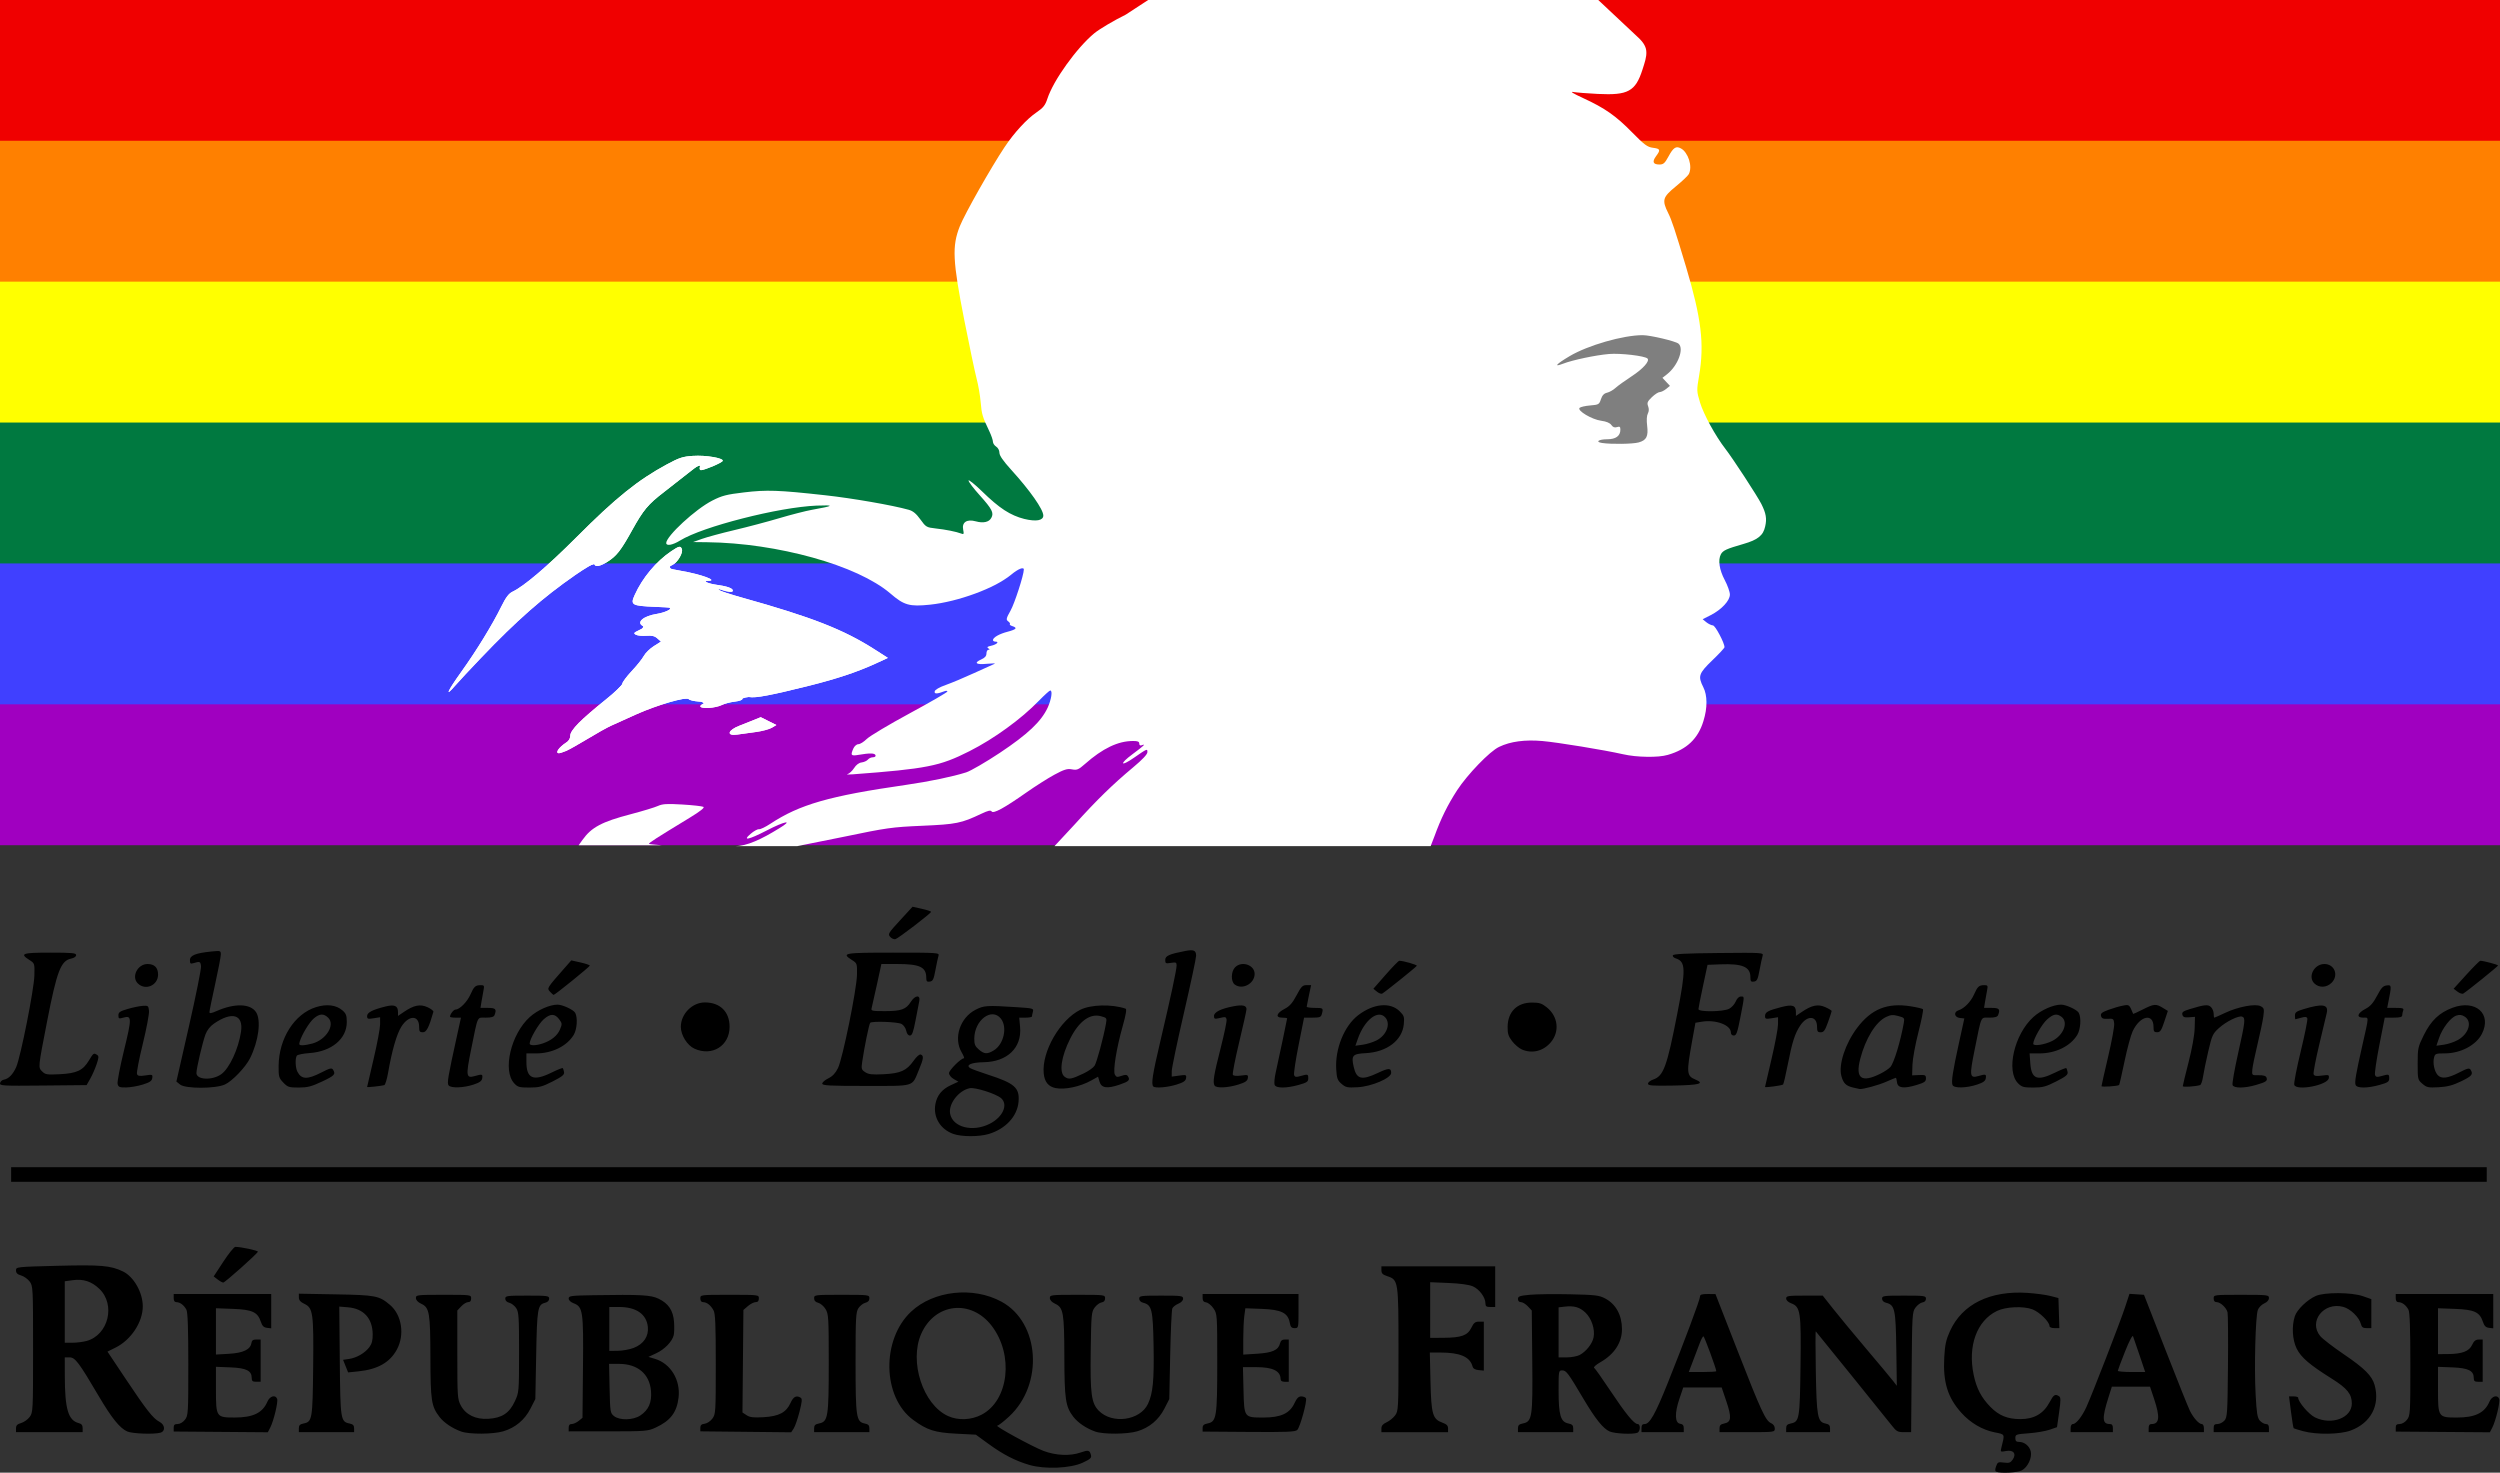 <?xml version="1.0" encoding="UTF-8" standalone="no"?>
<!-- Created with Inkscape (http://www.inkscape.org/) -->

<svg
   xmlns:dc="http://purl.org/dc/elements/1.1/"
   xmlns:cc="http://creativecommons.org/ns#"
   xmlns:rdf="http://www.w3.org/1999/02/22-rdf-syntax-ns#"
   xmlns:svg="http://www.w3.org/2000/svg"
   xmlns="http://www.w3.org/2000/svg"
   xmlns:sodipodi="http://sodipodi.sourceforge.net/DTD/sodipodi-0.dtd"
   xmlns:inkscape="http://www.inkscape.org/namespaces/inkscape"
   version="1.1"
   width="1538"
   height="906"
   id="svg2"
   inkscape:version="0.48.0 r9654"
   sodipodi:docname="tshirt_gaypride.svg">
  <rect width="100%" height="100%" fill="#333333" stroke="none"/>
  <sodipodi:namedview
     pagecolor="#ffffff"
     bordercolor="#666666"
     borderopacity="1"
     objecttolerance="10"
     gridtolerance="10"
     guidetolerance="10"
     inkscape:pageopacity="0"
     inkscape:pageshadow="2"
     inkscape:window-width="1600"
     inkscape:window-height="838"
     id="namedview3003"
     showgrid="false"
     inkscape:zoom="0.62418726"
     inkscape:cx="824.69651"
     inkscape:cy="503.53158"
     inkscape:window-x="-8"
     inkscape:window-y="-8"
     inkscape:window-maximized="1"
     inkscape:current-layer="svg2" />
  <defs
     id="defs4" />
  <g
     inkscape:groupmode="layer"
     id="layer1"
     inkscape:label="gayflag">
    <rect
       style="fill:#f00000"
       x="-0.796"
       y="-0.077"
       width="1539.592"
       height="107.261"
       id="rect3803" />
    <rect
       style="fill:#ff8000"
       x="-0.796"
       y="86.598"
       width="1539.592"
       height="107.261"
       id="rect3805" />
    <rect
       style="fill:#ffff00"
       x="-0.796"
       y="173.274"
       width="1539.592"
       height="107.261"
       id="rect3807" />
    <rect
       style="fill:#007940"
       x="-0.796"
       y="259.949"
       width="1539.592"
       height="107.261"
       id="rect3809" />
    <rect
       style="fill:#4040ff"
       x="-0.796"
       y="346.624"
       width="1539.592"
       height="107.261"
       id="rect3811" />
    <rect
       style="fill:#a000c0"
       x="-0.796"
       y="433.3"
       width="1539.592"
       height="86.675"
       id="rect3813" />
  </g>
  <path
     style="fill:#ffffff"
     d="M 468 441.219 L 463.156 443.188 C 460.507 444.261 456.866 445.712 455.031 446.406 C 453.187 447.105 451.738 447.865 450.719 448.594 C 449.699 449.322 449.086 450.014 448.938 450.594 C 448.863 450.884 448.91 451.156 449.062 451.375 C 449.215 451.594 449.491 451.75 449.875 451.875 C 450.643 452.126 451.862 452.164 453.594 451.906 C 456.206 451.518 461.409 450.813 465.156 450.312 C 467.03 450.062 469.065 449.624 470.812 449.156 C 472.56 448.688 474.034 448.179 474.812 447.719 L 477.625 446.031 L 472.812 443.625 L 468 441.219 z "
     id="path5348" />
  <path
     style="fill:#ffffff"
     d="M 468 441.219 L 472.812 443.625 L 477.625 446.031 L 474.812 447.719 C 474.034 448.179 472.56 448.688 470.812 449.156 C 469.065 449.624 467.03 450.062 465.156 450.312 C 461.409 450.813 456.206 451.518 453.594 451.906 C 451.862 452.164 450.643 452.126 449.875 451.875 C 449.491 451.75 449.215 451.594 449.062 451.375 C 448.91 451.156 448.863 450.884 448.938 450.594 C 449.086 450.014 449.699 449.322 450.719 448.594 C 451.738 447.865 453.187 447.105 455.031 446.406 C 456.866 445.712 460.507 444.261 463.156 443.188 L 468 441.219 z "
     id="path5346" />
  <path
     style="fill:#ffffff"
     d="M 417.719 336.438 C 416.781 336.64 415.335 337.514 412.938 339.125 C 410.626 340.678 408.357 342.476 406.188 344.469 C 404.018 346.462 401.936 348.646 400 350.969 C 398.064 353.291 396.266 355.74 394.656 358.281 C 393.047 360.822 391.629 363.444 390.438 366.094 C 389.758 367.605 389.294 368.776 389.219 369.688 C 389.181 370.143 389.238 370.537 389.406 370.875 C 389.575 371.213 389.87 371.508 390.281 371.75 C 391.104 372.235 392.455 372.551 394.469 372.781 C 396.482 373.012 399.158 373.163 402.656 373.312 C 408.385 373.557 411.296 373.668 412.406 373.938 C 412.684 374.005 412.838 374.099 412.906 374.188 C 412.975 374.276 412.952 374.383 412.844 374.5 C 412.627 374.734 412.078 375.012 411.344 375.406 C 410.519 375.85 409.302 376.337 407.969 376.75 C 406.636 377.163 405.198 377.504 404 377.688 C 401.966 378 400.161 378.49 398.656 379.062 C 397.152 379.635 395.946 380.298 395.125 381 C 394.714 381.351 394.398 381.704 394.188 382.062 C 393.977 382.421 393.867 382.775 393.875 383.125 C 393.883 383.475 394.003 383.832 394.25 384.156 C 394.497 384.48 394.871 384.78 395.375 385.062 C 395.674 385.23 395.86 385.393 395.938 385.562 C 396.015 385.732 395.981 385.893 395.812 386.094 C 395.476 386.494 394.627 386.986 393.156 387.688 C 391.508 388.474 390.616 388.953 390.344 389.344 C 390.208 389.539 390.226 389.726 390.375 389.906 C 390.524 390.087 390.823 390.278 391.219 390.5 C 391.713 390.777 392.685 390.977 393.844 391.094 C 395.002 391.21 396.331 391.226 397.594 391.125 C 399.349 390.985 400.637 391.033 401.688 391.281 C 402.738 391.529 403.561 391.997 404.406 392.75 L 406.625 394.719 L 402.188 397.531 C 400.968 398.305 399.674 399.377 398.562 400.469 C 397.451 401.561 396.529 402.68 396.062 403.562 C 395.596 404.445 394.506 405.934 393.156 407.625 C 391.807 409.316 390.175 411.192 388.594 412.875 C 387.013 414.558 385.573 416.285 384.531 417.688 C 383.489 419.09 382.844 420.18 382.844 420.625 C 382.844 421.07 381.702 422.376 379.844 424.156 C 377.986 425.936 375.413 428.181 372.594 430.438 C 368.804 433.471 365.562 436.18 362.812 438.562 C 360.063 440.945 357.802 442.988 356.031 444.781 C 354.26 446.574 352.98 448.108 352.125 449.375 C 351.27 450.642 350.844 451.666 350.844 452.469 C 350.844 453.318 350.652 454.126 350.25 454.844 C 349.848 455.562 349.252 456.195 348.5 456.688 C 347.317 457.463 346.263 458.259 345.406 459.031 C 344.55 459.804 343.88 460.545 343.438 461.188 C 342.995 461.83 342.784 462.365 342.844 462.75 C 342.903 463.135 343.226 463.375 343.875 463.375 C 344.443 463.375 346.39 462.752 348.188 462 C 349.985 461.248 355.934 457.915 361.406 454.594 C 366.878 451.273 373.369 447.623 375.844 446.5 C 378.319 445.377 385.294 442.23 391.344 439.5 C 394.514 438.069 398.049 436.659 401.594 435.375 C 405.138 434.091 408.689 432.924 411.875 432 C 415.061 431.076 417.907 430.383 420 430.031 C 421.047 429.855 421.895 429.774 422.531 429.781 C 423.167 429.788 423.585 429.908 423.719 430.125 C 423.907 430.429 424.696 430.73 425.812 431 C 426.929 431.27 428.369 431.488 429.875 431.594 C 431.984 431.741 433.222 431.881 433.719 432.062 C 433.967 432.153 434.046 432.259 433.938 432.375 C 433.829 432.491 433.527 432.628 433.094 432.781 C 432.475 433 431.908 433.29 431.5 433.594 C 431.092 433.898 430.844 434.226 430.844 434.469 C 430.844 434.695 430.986 434.877 431.25 435.031 C 431.514 435.186 431.906 435.289 432.375 435.375 C 433.314 435.547 434.615 435.613 436.031 435.531 C 437.447 435.449 438.975 435.216 440.406 434.906 C 441.838 434.597 443.171 434.197 444.156 433.688 C 444.929 433.288 446.188 432.87 447.594 432.5 C 448.999 432.13 450.546 431.817 451.906 431.656 C 453.597 431.456 454.842 431.179 455.656 430.844 C 456.063 430.676 456.363 430.487 456.562 430.281 C 456.762 430.075 456.844 429.873 456.844 429.625 C 456.844 429.342 456.903 429.105 457.031 428.938 C 457.159 428.77 457.358 428.654 457.656 428.594 C 458.253 428.474 459.254 428.554 460.781 428.812 C 461.832 428.99 463.181 429.031 465 428.875 C 466.819 428.719 469.086 428.364 472 427.812 C 477.828 426.71 486.172 424.774 498.344 421.719 C 506.587 419.65 513.853 417.561 520.406 415.375 C 523.683 414.282 526.78 413.161 529.75 412 C 532.72 410.839 535.54 409.661 538.281 408.406 L 546.219 404.75 L 538.281 399.656 C 533.443 396.556 528.616 393.769 523.406 391.125 C 518.197 388.481 512.617 386.002 506.312 383.531 C 500.008 381.06 492.966 378.612 484.844 376.031 C 476.721 373.45 467.507 370.725 456.844 367.75 C 453.131 366.714 449.659 365.675 447.031 364.812 C 444.403 363.95 442.619 363.273 442.344 363 C 442.012 362.67 441.927 362.484 442.094 362.438 C 442.261 362.391 442.68 362.481 443.344 362.719 C 445.473 363.483 447.345 363.941 448.688 364.062 C 449.359 364.123 449.911 364.109 450.281 364 C 450.652 363.891 450.844 363.692 450.844 363.406 C 450.844 363.036 450.651 362.678 450.25 362.344 C 449.849 362.01 449.236 361.702 448.438 361.406 C 446.841 360.814 444.476 360.277 441.312 359.844 C 438.419 359.448 436.03 358.815 434.875 358.281 C 434.298 358.014 434.032 357.772 434.156 357.594 C 434.281 357.416 434.807 357.319 435.812 357.312 C 436.59 357.308 437.095 357.241 437.375 357.125 C 437.655 357.009 437.689 356.829 437.531 356.625 C 437.216 356.217 436.103 355.657 434.406 355.031 C 432.71 354.405 430.433 353.726 427.844 353.062 C 425.254 352.399 422.338 351.771 419.344 351.25 C 414.911 350.479 412.586 350 411.812 349.5 C 411.619 349.375 411.505 349.259 411.5 349.125 C 411.495 348.991 411.583 348.841 411.75 348.688 C 412.084 348.38 412.762 348.011 413.688 347.562 C 414.494 347.171 415.298 346.531 416.062 345.719 C 416.827 344.907 417.546 343.924 418.125 342.938 C 418.704 341.951 419.159 340.945 419.406 340.031 C 419.654 339.117 419.697 338.314 419.469 337.719 C 419.275 337.213 419.056 336.839 418.781 336.625 C 418.507 336.411 418.188 336.336 417.719 336.438 z "
     id="path5344" />
  <path
     style="fill:#ffffff"
     d="M 417.719 336.438 C 418.188 336.336 418.507 336.411 418.781 336.625 C 419.056 336.839 419.275 337.213 419.469 337.719 C 419.697 338.314 419.654 339.117 419.406 340.031 C 419.159 340.945 418.704 341.951 418.125 342.938 C 417.546 343.924 416.827 344.907 416.062 345.719 C 415.298 346.531 414.494 347.171 413.688 347.562 C 412.762 348.011 412.084 348.38 411.75 348.688 C 411.583 348.841 411.495 348.991 411.5 349.125 C 411.505 349.259 411.619 349.375 411.812 349.5 C 412.586 350 414.911 350.479 419.344 351.25 C 422.338 351.771 425.254 352.399 427.844 353.062 C 430.433 353.726 432.71 354.405 434.406 355.031 C 436.103 355.657 437.216 356.217 437.531 356.625 C 437.689 356.829 437.655 357.009 437.375 357.125 C 437.095 357.241 436.59 357.308 435.812 357.312 C 434.807 357.319 434.281 357.416 434.156 357.594 C 434.032 357.772 434.298 358.014 434.875 358.281 C 436.03 358.815 438.419 359.448 441.312 359.844 C 444.476 360.277 446.841 360.814 448.438 361.406 C 449.236 361.702 449.849 362.01 450.25 362.344 C 450.651 362.678 450.844 363.036 450.844 363.406 C 450.844 363.692 450.652 363.891 450.281 364 C 449.911 364.109 449.359 364.123 448.688 364.062 C 447.345 363.941 445.473 363.483 443.344 362.719 C 442.68 362.481 442.261 362.391 442.094 362.438 C 441.927 362.484 442.012 362.67 442.344 363 C 442.619 363.273 444.403 363.95 447.031 364.812 C 449.659 365.675 453.131 366.714 456.844 367.75 C 467.507 370.725 476.721 373.45 484.844 376.031 C 492.966 378.612 500.008 381.06 506.312 383.531 C 512.617 386.002 518.197 388.481 523.406 391.125 C 528.616 393.769 533.443 396.556 538.281 399.656 L 546.219 404.75 L 538.281 408.406 C 535.54 409.661 532.72 410.839 529.75 412 C 526.78 413.161 523.683 414.282 520.406 415.375 C 513.853 417.561 506.587 419.65 498.344 421.719 C 486.172 424.774 477.828 426.71 472 427.812 C 469.086 428.364 466.819 428.719 465 428.875 C 463.181 429.031 461.832 428.99 460.781 428.812 C 459.254 428.554 458.253 428.474 457.656 428.594 C 457.358 428.654 457.159 428.77 457.031 428.938 C 456.903 429.105 456.844 429.342 456.844 429.625 C 456.844 429.873 456.762 430.075 456.562 430.281 C 456.363 430.487 456.063 430.676 455.656 430.844 C 454.842 431.179 453.597 431.456 451.906 431.656 C 450.546 431.817 448.999 432.13 447.594 432.5 C 446.188 432.87 444.929 433.288 444.156 433.688 C 443.171 434.197 441.838 434.597 440.406 434.906 C 438.975 435.216 437.447 435.449 436.031 435.531 C 434.615 435.613 433.314 435.547 432.375 435.375 C 431.906 435.289 431.514 435.186 431.25 435.031 C 430.986 434.877 430.844 434.695 430.844 434.469 C 430.844 434.226 431.092 433.898 431.5 433.594 C 431.908 433.29 432.475 433 433.094 432.781 C 433.527 432.628 433.829 432.491 433.938 432.375 C 434.046 432.259 433.967 432.153 433.719 432.062 C 433.222 431.881 431.984 431.741 429.875 431.594 C 428.369 431.488 426.929 431.27 425.812 431 C 424.696 430.73 423.907 430.429 423.719 430.125 C 423.585 429.908 423.167 429.788 422.531 429.781 C 421.895 429.774 421.047 429.855 420 430.031 C 417.907 430.383 415.061 431.076 411.875 432 C 408.689 432.924 405.138 434.091 401.594 435.375 C 398.049 436.659 394.514 438.069 391.344 439.5 C 385.294 442.23 378.319 445.377 375.844 446.5 C 373.369 447.623 366.878 451.273 361.406 454.594 C 355.934 457.915 349.985 461.248 348.188 462 C 346.39 462.752 344.443 463.375 343.875 463.375 C 343.226 463.375 342.903 463.135 342.844 462.75 C 342.784 462.365 342.995 461.83 343.438 461.188 C 343.88 460.545 344.55 459.804 345.406 459.031 C 346.263 458.259 347.317 457.463 348.5 456.688 C 349.252 456.195 349.848 455.562 350.25 454.844 C 350.652 454.126 350.844 453.318 350.844 452.469 C 350.844 451.666 351.27 450.642 352.125 449.375 C 352.98 448.108 354.26 446.574 356.031 444.781 C 357.802 442.988 360.063 440.945 362.812 438.562 C 365.562 436.18 368.804 433.471 372.594 430.438 C 375.413 428.181 377.986 425.936 379.844 424.156 C 381.702 422.376 382.844 421.07 382.844 420.625 C 382.844 420.18 383.489 419.09 384.531 417.688 C 385.573 416.285 387.013 414.558 388.594 412.875 C 390.175 411.192 391.807 409.316 393.156 407.625 C 394.506 405.934 395.596 404.445 396.062 403.562 C 396.529 402.68 397.451 401.561 398.562 400.469 C 399.674 399.377 400.968 398.305 402.188 397.531 L 406.625 394.719 L 404.406 392.75 C 403.561 391.997 402.738 391.529 401.688 391.281 C 400.637 391.033 399.349 390.985 397.594 391.125 C 396.331 391.226 395.002 391.21 393.844 391.094 C 392.685 390.977 391.713 390.777 391.219 390.5 C 390.823 390.278 390.524 390.087 390.375 389.906 C 390.226 389.726 390.208 389.539 390.344 389.344 C 390.616 388.953 391.508 388.474 393.156 387.688 C 394.627 386.986 395.476 386.494 395.812 386.094 C 395.981 385.893 396.015 385.732 395.938 385.562 C 395.86 385.393 395.674 385.23 395.375 385.062 C 394.871 384.78 394.497 384.48 394.25 384.156 C 394.003 383.832 393.883 383.475 393.875 383.125 C 393.867 382.775 393.977 382.421 394.188 382.062 C 394.398 381.704 394.714 381.351 395.125 381 C 395.946 380.298 397.152 379.635 398.656 379.062 C 400.161 378.49 401.966 378 404 377.688 C 405.198 377.504 406.636 377.163 407.969 376.75 C 409.302 376.337 410.519 375.85 411.344 375.406 C 412.078 375.012 412.627 374.734 412.844 374.5 C 412.952 374.383 412.975 374.276 412.906 374.188 C 412.838 374.099 412.684 374.005 412.406 373.938 C 411.296 373.668 408.385 373.557 402.656 373.312 C 399.158 373.163 396.482 373.012 394.469 372.781 C 392.455 372.551 391.104 372.235 390.281 371.75 C 389.87 371.508 389.575 371.213 389.406 370.875 C 389.238 370.537 389.181 370.143 389.219 369.688 C 389.294 368.776 389.758 367.605 390.438 366.094 C 391.629 363.444 393.047 360.822 394.656 358.281 C 396.266 355.74 398.064 353.291 400 350.969 C 401.936 348.646 404.018 346.462 406.188 344.469 C 408.357 342.476 410.626 340.678 412.938 339.125 C 415.335 337.514 416.781 336.64 417.719 336.438 z "
     id="path5342" />
  <path
     style="fill:#ffffff"
     d="M 519.094 310.562 C 518.853 310.625 518.719 310.695 518.688 310.75 C 518.656 310.805 518.748 310.865 518.906 310.906 C 519.223 310.989 519.881 311.031 520.844 311.031 C 521.806 311.031 522.495 310.989 522.812 310.906 C 522.971 310.865 523.031 310.805 523 310.75 C 522.969 310.695 522.834 310.625 522.594 310.562 C 521.631 310.311 520.056 310.311 519.094 310.562 z "
     id="path5340" />
  <path
     style="fill:#ffffff"
     d="M 519.094 310.562 C 520.056 310.311 521.631 310.311 522.594 310.562 C 522.834 310.625 522.969 310.695 523 310.75 C 523.031 310.805 522.971 310.865 522.812 310.906 C 522.495 310.989 521.806 311.031 520.844 311.031 C 519.881 311.031 519.223 310.989 518.906 310.906 C 518.748 310.865 518.656 310.805 518.688 310.75 C 518.719 310.695 518.853 310.625 519.094 310.562 z "
     id="path5338" />
  <path
     style="fill:#ffffff"
     d="M 426.25 280.469 C 424.706 280.568 423.412 280.687 422.219 280.875 C 421.025 281.063 419.951 281.314 418.812 281.688 C 416.536 282.434 414.05 283.649 410.219 285.719 C 405.717 288.151 401.546 290.635 397.406 293.375 C 393.266 296.115 389.179 299.122 384.875 302.594 C 380.571 306.066 376.025 309.997 371.031 314.625 C 366.037 319.253 360.585 324.573 354.375 330.781 C 349.906 335.249 345.664 339.342 341.719 343.031 C 337.773 346.721 334.135 349.985 330.812 352.812 C 327.49 355.64 324.475 358.026 321.875 359.906 C 319.275 361.787 317.061 363.182 315.281 364.031 C 314.702 364.308 314.159 364.663 313.625 365.125 C 313.091 365.587 312.57 366.159 312.031 366.875 C 310.954 368.306 309.812 370.303 308.406 373.156 C 305.674 378.703 301.874 385.454 297.594 392.438 C 293.313 399.421 288.569 406.626 283.938 413.094 C 279.561 419.206 276.901 423.331 276.188 424.938 C 276.009 425.339 275.963 425.576 276.031 425.656 C 276.099 425.736 276.272 425.663 276.594 425.406 C 277.237 424.892 278.393 423.677 280.094 421.719 C 282.431 419.027 289.519 411.43 295.844 404.812 C 301.415 398.984 306.58 393.729 311.5 388.938 C 316.42 384.146 321.113 379.801 325.719 375.75 C 330.325 371.699 334.839 367.951 339.469 364.344 C 344.098 360.736 348.822 357.273 353.812 353.812 C 357.204 351.46 360.115 349.586 362.188 348.406 C 363.224 347.817 364.038 347.416 364.625 347.188 C 365.212 346.959 365.566 346.917 365.625 347.094 C 365.787 347.58 366.094 347.921 366.531 348.094 C 366.969 348.267 367.519 348.263 368.219 348.125 C 368.918 347.987 369.771 347.696 370.719 347.25 C 371.667 346.804 372.724 346.22 373.906 345.469 C 375.265 344.605 376.468 343.723 377.594 342.719 C 378.719 341.714 379.771 340.575 380.875 339.156 C 381.979 337.738 383.112 336.042 384.406 333.938 C 385.7 331.833 387.147 329.313 388.844 326.25 C 390.604 323.072 392.102 320.489 393.5 318.281 C 394.898 316.073 396.186 314.243 397.594 312.562 C 399.001 310.882 400.524 309.348 402.312 307.75 C 404.101 306.152 406.178 304.489 408.719 302.531 C 413.472 298.868 420.448 293.396 424.25 290.375 C 426.989 288.198 428.699 286.938 429.656 286.438 C 430.135 286.187 430.417 286.14 430.562 286.25 C 430.708 286.36 430.706 286.631 430.594 287.062 C 430.419 287.73 430.392 288.279 430.5 288.656 C 430.608 289.033 430.853 289.25 431.219 289.25 C 431.787 289.25 432.89 288.946 434.219 288.5 C 435.548 288.054 437.121 287.455 438.625 286.812 C 440.129 286.17 441.564 285.494 442.656 284.906 C 443.748 284.319 444.5 283.814 444.594 283.531 C 444.667 283.31 444.569 283.093 444.312 282.875 C 444.056 282.657 443.625 282.456 443.094 282.25 C 442.031 281.838 440.482 281.463 438.656 281.156 C 436.831 280.85 434.735 280.595 432.594 280.469 C 430.452 280.343 428.261 280.34 426.25 280.469 z "
     id="path5336" />
  <path
     style="fill:#ffffff"
     d="M 426.25 280.469 C 428.261 280.34 430.452 280.343 432.594 280.469 C 434.735 280.595 436.831 280.85 438.656 281.156 C 440.482 281.463 442.031 281.838 443.094 282.25 C 443.625 282.456 444.056 282.657 444.312 282.875 C 444.569 283.093 444.667 283.31 444.594 283.531 C 444.5 283.814 443.748 284.319 442.656 284.906 C 441.564 285.494 440.129 286.17 438.625 286.812 C 437.121 287.455 435.548 288.054 434.219 288.5 C 432.89 288.946 431.787 289.25 431.219 289.25 C 430.853 289.25 430.608 289.033 430.5 288.656 C 430.392 288.279 430.419 287.73 430.594 287.062 C 430.706 286.631 430.708 286.36 430.562 286.25 C 430.417 286.14 430.135 286.187 429.656 286.438 C 428.699 286.938 426.989 288.198 424.25 290.375 C 420.448 293.396 413.472 298.868 408.719 302.531 C 406.178 304.489 404.101 306.152 402.312 307.75 C 400.524 309.348 399.001 310.882 397.594 312.562 C 396.186 314.243 394.898 316.073 393.5 318.281 C 392.102 320.489 390.604 323.072 388.844 326.25 C 387.147 329.313 385.7 331.833 384.406 333.938 C 383.112 336.042 381.979 337.738 380.875 339.156 C 379.771 340.575 378.719 341.714 377.594 342.719 C 376.468 343.723 375.265 344.605 373.906 345.469 C 372.724 346.22 371.667 346.804 370.719 347.25 C 369.771 347.696 368.918 347.987 368.219 348.125 C 367.519 348.263 366.969 348.267 366.531 348.094 C 366.094 347.921 365.787 347.58 365.625 347.094 C 365.566 346.917 365.212 346.959 364.625 347.188 C 364.038 347.416 363.224 347.817 362.188 348.406 C 360.115 349.586 357.204 351.46 353.812 353.812 C 348.822 357.273 344.098 360.736 339.469 364.344 C 334.839 367.951 330.325 371.699 325.719 375.75 C 321.113 379.801 316.42 384.146 311.5 388.938 C 306.58 393.729 301.415 398.984 295.844 404.812 C 289.519 411.43 282.431 419.027 280.094 421.719 C 278.393 423.677 277.237 424.892 276.594 425.406 C 276.272 425.663 276.099 425.736 276.031 425.656 C 275.963 425.576 276.009 425.339 276.188 424.938 C 276.901 423.331 279.561 419.206 283.938 413.094 C 288.569 406.626 293.313 399.421 297.594 392.438 C 301.874 385.454 305.674 378.703 308.406 373.156 C 309.812 370.303 310.954 368.306 312.031 366.875 C 312.57 366.159 313.091 365.587 313.625 365.125 C 314.159 364.663 314.702 364.308 315.281 364.031 C 317.061 363.182 319.275 361.787 321.875 359.906 C 324.475 358.026 327.49 355.64 330.812 352.812 C 334.135 349.985 337.773 346.721 341.719 343.031 C 345.664 339.342 349.906 335.249 354.375 330.781 C 360.585 324.573 366.037 319.253 371.031 314.625 C 376.025 309.997 380.571 306.066 384.875 302.594 C 389.179 299.122 393.266 296.115 397.406 293.375 C 401.546 290.635 405.717 288.151 410.219 285.719 C 414.05 283.649 416.536 282.434 418.812 281.688 C 419.951 281.314 421.025 281.063 422.219 280.875 C 423.412 280.687 424.706 280.568 426.25 280.469 z "
     id="path5334" />
  <path
     style="fill:#ffffff"
     d="M 407.031 520 C 403.005 519.577 399.522 519.397 399.281 519.156 C 399.175 519.05 399.37 518.782 400.062 518.25 C 400.755 517.718 401.938 516.904 403.781 515.719 C 407.468 513.349 413.806 509.471 424.219 503.125 C 427.559 501.09 429.906 499.523 431.312 498.406 C 432.016 497.848 432.487 497.4 432.719 497.062 C 432.95 496.725 432.951 496.499 432.719 496.375 C 431.965 495.972 426.153 495.316 419.781 494.938 C 415.048 494.657 411.968 494.557 409.75 494.688 C 408.641 494.753 407.766 494.876 406.969 495.062 C 406.171 495.249 405.479 495.492 404.781 495.812 C 402.903 496.675 395.406 498.964 388.125 500.875 C 383.61 502.06 379.825 503.153 376.625 504.25 C 373.425 505.347 370.813 506.451 368.562 507.656 C 366.312 508.861 364.417 510.147 362.75 511.656 C 361.083 513.165 359.637 514.898 358.188 516.906 L 356 520 L 407.031 520 z "
     id="path5332" />
  <path
     style="fill:#ffffff"
     d="m 706.344,0 -13.688,8.947 c -3.767,1.872 -7.848,4.099 -11.375,6.194 -3.527,2.095 -6.51,4.044 -8.094,5.35 -2.686,2.215 -5.608,5.137 -8.531,8.447 -2.924,3.31 -5.857,7.023 -8.562,10.793 -2.706,3.77 -5.187,7.605 -7.219,11.2 -1.016,1.797 -1.894,3.527 -2.656,5.162 -0.762,1.635 -1.392,3.175 -1.844,4.567 -0.332,1.024 -0.668,1.896 -1.031,2.659 -0.363,0.763 -0.762,1.412 -1.25,2.033 -0.977,1.244 -2.307,2.331 -4.344,3.723 -1.554,1.062 -3.175,2.347 -4.844,3.848 -1.669,1.501 -3.358,3.214 -5.062,5.068 -1.705,1.854 -3.431,3.853 -5.094,5.975 -1.662,2.123 -3.271,4.358 -4.812,6.663 -2.093,3.13 -4.652,7.265 -7.375,11.794 -2.723,4.529 -5.598,9.466 -8.312,14.266 -2.714,4.799 -5.276,9.447 -7.344,13.39 -2.068,3.942 -3.654,7.178 -4.438,9.135 -0.608,1.518 -1.123,2.988 -1.562,4.474 -0.439,1.486 -0.797,2.997 -1.062,4.567 -0.265,1.571 -0.446,3.201 -0.531,4.974 -0.085,1.773 -0.069,3.665 0.031,5.756 0.2,4.183 0.775,9.137 1.75,15.298 0.975,6.16 2.33,13.545 4.125,22.618 3.161,15.978 6.574,32.214 7.594,36.07 0.51,1.928 1.051,4.5 1.5,7.133 0.449,2.633 0.828,5.317 1,7.383 0.154,1.845 0.301,3.333 0.5,4.661 0.199,1.329 0.445,2.496 0.812,3.723 0.736,2.454 1.936,5.107 4.094,9.635 1.181,2.479 2.127,5.297 2.125,6.257 -10e-4,0.48 0.232,1.053 0.594,1.595 0.362,0.543 0.856,1.064 1.406,1.408 0.57,0.357 1.08,0.952 1.438,1.627 0.357,0.675 0.562,1.438 0.562,2.159 0,0.434 0.146,0.957 0.438,1.595 0.292,0.639 0.746,1.389 1.344,2.252 1.195,1.728 2.999,3.914 5.5,6.663 2.861,3.145 5.521,6.233 7.906,9.166 2.385,2.933 4.5,5.703 6.25,8.196 1.75,2.494 3.139,4.712 4.094,6.538 0.955,1.827 1.469,3.291 1.469,4.223 0,0.766 -0.279,1.369 -0.812,1.846 -0.534,0.477 -1.299,0.822 -2.312,1.001 -1.013,0.179 -2.281,0.192 -3.719,0.063 -1.438,-0.129 -3.067,-0.398 -4.875,-0.845 -2.113,-0.522 -4.122,-1.217 -6.125,-2.096 -2.003,-0.879 -4.004,-1.941 -6.062,-3.285 -2.059,-1.344 -4.189,-2.964 -6.469,-4.88 -2.28,-1.917 -4.709,-4.16 -7.375,-6.757 -2.269,-2.21 -4.317,-4.027 -5.812,-5.224 -0.748,-0.599 -1.362,-1.046 -1.781,-1.283 -0.419,-0.237 -0.656,-0.291 -0.656,-0.094 0,0.394 0.778,1.629 2.031,3.285 1.253,1.655 3.005,3.733 4.906,5.85 1.891,2.106 3.382,3.839 4.531,5.287 1.149,1.448 1.95,2.624 2.469,3.629 0.519,1.005 0.751,1.85 0.75,2.628 -6.1e-4,0.777 -0.247,1.487 -0.656,2.252 -0.358,0.669 -0.836,1.229 -1.438,1.658 -0.601,0.429 -1.306,0.724 -2.125,0.907 -0.819,0.183 -1.739,0.256 -2.75,0.188 -1.011,-0.068 -2.135,-0.269 -3.312,-0.594 -1.358,-0.376 -2.576,-0.524 -3.625,-0.469 -1.049,0.055 -1.912,0.302 -2.594,0.751 -0.682,0.449 -1.18,1.104 -1.438,1.908 -0.257,0.804 -0.287,1.756 -0.062,2.878 0.275,1.377 0.382,2.152 0.219,2.503 -0.082,0.175 -0.245,0.261 -0.469,0.25 -0.224,-0.011 -0.518,-0.132 -0.906,-0.282 -1.536,-0.59 -3.992,-1.216 -6.812,-1.783 -2.82,-0.567 -6.009,-1.05 -9.031,-1.377 -1.388,-0.15 -2.441,-0.289 -3.312,-0.469 -0.872,-0.181 -1.548,-0.421 -2.156,-0.782 -0.608,-0.361 -1.152,-0.842 -1.75,-1.533 -0.598,-0.691 -1.253,-1.581 -2.094,-2.753 -1.274,-1.776 -2.416,-3.089 -3.562,-4.036 -1.147,-0.947 -2.294,-1.534 -3.625,-1.908 -2.481,-0.697 -5.876,-1.491 -9.844,-2.315 -3.968,-0.824 -8.509,-1.677 -13.25,-2.503 -9.482,-1.652 -19.808,-3.185 -28.094,-4.098 -7.282,-0.803 -13.184,-1.428 -18.156,-1.877 -4.972,-0.449 -8.993,-0.716 -12.562,-0.845 -3.57,-0.128 -6.675,-0.097 -9.75,0.063 -3.075,0.16 -6.136,0.46 -9.625,0.876 -5.358,0.638 -8.761,1.125 -11.562,1.846 -1.401,0.36 -2.64,0.772 -3.906,1.283 -1.266,0.51 -2.564,1.13 -4.031,1.877 -2.598,1.322 -5.663,3.33 -8.812,5.694 -3.15,2.364 -6.381,5.089 -9.281,7.758 -2.901,2.669 -5.462,5.303 -7.312,7.539 -0.925,1.118 -1.675,2.131 -2.188,3.003 -0.513,0.872 -0.812,1.593 -0.812,2.127 0,0.501 0.245,0.829 0.688,1.001 0.443,0.172 1.096,0.201 1.875,0.063 0.779,-0.139 1.709,-0.446 2.719,-0.876 1.009,-0.43 2.085,-0.986 3.219,-1.689 1.72,-1.067 3.975,-2.2 6.625,-3.347 2.65,-1.148 5.706,-2.332 9.062,-3.504 3.357,-1.171 7.005,-2.335 10.844,-3.473 3.839,-1.138 7.871,-2.238 11.969,-3.285 8.195,-2.094 16.678,-3.962 24.562,-5.35 3.942,-0.694 7.722,-1.258 11.25,-1.689 3.528,-0.431 6.797,-0.733 9.688,-0.845 2.864,-0.11 4.974,-0.153 6.312,-0.125 1.338,0.028 1.908,0.149 1.688,0.344 -0.441,0.39 -4.033,1.144 -10.906,2.378 -3.801,0.682 -12.801,2.991 -20,5.131 -7.199,2.139 -19.619,5.431 -27.594,7.32 -7.975,1.89 -16.975,4.324 -20,5.412 l -5.5,1.971 8.5,0.094 c 5.414,0.059 10.935,0.327 16.469,0.782 5.534,0.455 11.077,1.095 16.594,1.908 5.516,0.813 11.014,1.809 16.375,2.941 5.361,1.132 10.589,2.404 15.656,3.817 5.067,1.413 9.959,2.944 14.594,4.599 4.635,1.655 9.028,3.428 13.094,5.287 4.065,1.859 7.799,3.826 11.156,5.85 3.357,2.024 6.332,4.106 8.844,6.257 2.161,1.851 3.976,3.307 5.688,4.411 1.711,1.104 3.332,1.855 5.062,2.346 1.731,0.491 3.592,0.708 5.812,0.72 2.22,0.011 4.79,-0.165 7.969,-0.501 4.357,-0.459 9.03,-1.335 13.75,-2.503 4.72,-1.168 9.473,-2.646 14,-4.317 4.527,-1.672 8.847,-3.536 12.625,-5.506 1.889,-0.985 3.621,-2.014 5.219,-3.035 1.598,-1.021 3.045,-2.034 4.281,-3.066 2.146,-1.79 4.113,-3.057 5.531,-3.629 0.709,-0.286 1.29,-0.384 1.688,-0.313 0.397,0.071 0.595,0.319 0.594,0.782 -0.003,0.818 -0.364,2.546 -0.938,4.724 -0.573,2.177 -1.354,4.801 -2.219,7.477 -0.865,2.676 -1.809,5.382 -2.688,7.696 -0.879,2.314 -1.698,4.227 -2.312,5.318 -1.37,2.433 -2.078,3.841 -2.281,4.755 -0.102,0.457 -0.081,0.806 0.062,1.095 0.143,0.289 0.393,0.521 0.75,0.782 0.439,0.321 0.781,0.656 0.969,0.97 0.188,0.314 0.216,0.597 0.062,0.751 -0.154,0.154 -0.056,0.373 0.219,0.594 0.275,0.221 0.742,0.444 1.312,0.626 0.82,0.261 1.385,0.52 1.688,0.782 0.302,0.262 0.35,0.538 0.125,0.813 -0.225,0.275 -0.737,0.545 -1.5,0.845 -0.763,0.3 -1.784,0.634 -3.094,0.97 -2.553,0.656 -4.853,1.535 -6.5,2.471 -0.824,0.468 -1.479,0.948 -1.938,1.408 -0.458,0.46 -0.719,0.916 -0.719,1.314 0,0.26 0.186,0.486 0.469,0.657 0.283,0.171 0.665,0.282 1.094,0.282 0.642,0 0.996,0.101 1.125,0.282 0.129,0.18 0.039,0.449 -0.25,0.72 -0.578,0.542 -1.885,1.164 -3.562,1.533 -1.149,0.253 -1.85,0.472 -2.125,0.72 -0.137,0.124 -0.158,0.269 -0.094,0.407 0.064,0.137 0.214,0.277 0.469,0.438 0.499,0.317 0.76,0.546 0.781,0.688 0.021,0.143 -0.205,0.213 -0.656,0.219 -0.344,0.004 -0.648,0.245 -0.875,0.657 -0.227,0.412 -0.375,0.974 -0.375,1.595 0,0.774 -0.226,1.443 -0.719,2.033 -0.493,0.59 -1.254,1.109 -2.281,1.564 -1.252,0.555 -2.097,1.056 -2.562,1.47 -0.233,0.207 -0.364,0.396 -0.406,0.563 -0.042,0.167 0.011,0.314 0.156,0.438 0.291,0.248 0.952,0.413 1.969,0.469 1.017,0.057 2.38,0.004 4.094,-0.156 3.437,-0.322 5.575,-0.326 4.75,0 -0.825,0.326 -6.45,2.873 -12.5,5.662 -6.05,2.789 -13.925,6.094 -17.5,7.352 -2.023,0.712 -3.665,1.443 -4.844,2.127 -1.179,0.684 -1.891,1.321 -2,1.846 -0.087,0.422 -0.045,0.735 0.156,0.939 0.201,0.204 0.554,0.297 1.062,0.282 1.017,-0.03 2.668,-0.499 5.031,-1.408 0.438,-0.168 0.841,-0.201 1.125,-0.156 0.284,0.045 0.444,0.171 0.438,0.407 -0.007,0.236 -2.586,1.861 -6.781,4.286 -4.195,2.425 -9.986,5.66 -16.344,9.104 -6.358,3.444 -12.52,6.932 -17.312,9.792 -4.793,2.86 -8.212,5.08 -9.125,5.975 -0.913,0.895 -1.965,1.725 -2.906,2.315 -0.941,0.59 -1.797,0.939 -2.312,0.939 -0.518,0 -1.108,0.289 -1.656,0.751 -0.548,0.461 -1.054,1.108 -1.375,1.814 -0.486,1.068 -0.806,1.897 -0.969,2.534 -0.163,0.637 -0.156,1.094 0.062,1.377 0.218,0.282 0.654,0.403 1.312,0.407 0.658,0.003 1.53,-0.114 2.688,-0.313 3.439,-0.592 5.951,-0.88 7.656,-0.845 0.853,0.018 1.501,0.106 1.969,0.282 0.467,0.175 0.761,0.448 0.875,0.782 0.124,0.361 0.023,0.653 -0.25,0.876 -0.273,0.223 -0.716,0.375 -1.281,0.375 -0.539,0 -1.178,0.145 -1.75,0.407 -0.572,0.262 -1.077,0.635 -1.406,1.032 -0.329,0.397 -0.926,0.777 -1.625,1.095 -0.699,0.318 -1.518,0.572 -2.25,0.657 -0.852,0.099 -1.674,0.469 -2.469,1.064 -0.795,0.595 -1.543,1.42 -2.188,2.44 -0.554,0.877 -1.304,1.706 -2.031,2.378 -0.727,0.671 -1.45,1.172 -2,1.314 -1.1,0.283 0.475,0.319 3.5,0.094 11.245,-0.838 20.199,-1.575 27.594,-2.346 7.394,-0.771 13.226,-1.572 18.219,-2.565 2.496,-0.497 4.801,-1.021 6.969,-1.627 2.167,-0.606 4.199,-1.282 6.219,-2.033 4.039,-1.504 7.965,-3.329 12.5,-5.631 3.869,-1.964 7.795,-4.187 11.656,-6.57 3.861,-2.382 7.654,-4.951 11.344,-7.633 3.69,-2.682 7.27,-5.458 10.625,-8.322 3.355,-2.863 6.487,-5.803 9.344,-8.728 3.283,-3.361 6.32,-6.1 6.75,-6.1 0.388,0 0.646,0.335 0.75,0.939 0.104,0.604 0.058,1.461 -0.094,2.471 -0.152,1.011 -0.435,2.189 -0.812,3.41 -0.377,1.221 -0.833,2.489 -1.406,3.723 -0.993,2.136 -2.268,4.234 -3.875,6.351 -1.607,2.117 -3.546,4.247 -5.906,6.476 -2.36,2.229 -5.155,4.567 -8.406,7.039 -3.251,2.472 -6.969,5.101 -11.25,7.946 -4.319,2.871 -8.809,5.643 -12.562,7.821 -3.753,2.178 -6.781,3.758 -8.156,4.192 -4.296,1.355 -9.891,2.743 -16.25,4.067 -6.359,1.324 -13.479,2.577 -20.75,3.629 -11.843,1.714 -21.858,3.305 -30.5,4.943 -4.321,0.819 -8.309,1.654 -12,2.503 -3.691,0.849 -7.075,1.717 -10.25,2.628 -3.175,0.911 -6.134,1.872 -8.906,2.878 -2.772,1.006 -5.361,2.058 -7.844,3.191 -2.483,1.133 -4.849,2.336 -7.156,3.629 -2.307,1.293 -4.568,2.675 -6.812,4.161 -1.503,0.995 -3.042,1.863 -4.312,2.471 -1.271,0.608 -2.262,0.948 -2.688,0.876 -0.425,-0.072 -1.212,0.226 -2.125,0.72 -0.913,0.494 -1.947,1.212 -2.906,2.033 -1.349,1.155 -2.126,1.954 -2.344,2.44 -0.109,0.243 -0.069,0.422 0.094,0.501 0.162,0.078 0.449,0.054 0.875,-0.031 0.851,-0.17 2.237,-0.657 4.094,-1.47 1.856,-0.814 4.202,-1.934 7,-3.379 2.868,-1.481 5.337,-2.669 7.312,-3.504 1.976,-0.834 3.457,-1.327 4.281,-1.47 0.412,-0.071 0.644,-0.047 0.719,0.063 0.075,0.11 -0.018,0.298 -0.312,0.594 -0.589,0.594 -1.957,1.565 -4.219,2.941 -2.773,1.686 -5.362,3.223 -7.844,4.567 -2.482,1.345 -4.858,2.491 -7.125,3.441 -2.267,0.95 -4.433,1.719 -6.562,2.221 -2.13,0.502 -4.212,0.751 -6.281,0.751 l 38.812,0 28.5,-5.725 c 13.382,-2.786 20.818,-4.29 27.25,-5.193 3.216,-0.452 6.195,-0.759 9.531,-1.001 3.336,-0.242 7.023,-0.42 11.719,-0.626 5.272,-0.231 9.397,-0.445 12.812,-0.72 3.416,-0.275 6.147,-0.626 8.594,-1.126 2.447,-0.5 4.603,-1.128 6.969,-2.033 2.366,-0.906 4.922,-2.073 8.094,-3.566 2.032,-0.957 3.46,-1.539 4.438,-1.752 0.489,-0.107 0.864,-0.096 1.156,-0.031 0.292,0.065 0.484,0.212 0.625,0.438 0.123,0.196 0.348,0.283 0.656,0.313 0.309,0.029 0.722,-0.017 1.219,-0.156 0.993,-0.278 2.363,-0.884 4.125,-1.846 3.524,-1.923 8.589,-5.226 15.312,-9.948 5.5,-3.863 13.275,-8.81 17.281,-10.981 3.018,-1.636 5.015,-2.584 6.594,-3.066 0.79,-0.241 1.48,-0.38 2.156,-0.407 0.676,-0.027 1.337,0.051 2.062,0.188 0.775,0.146 1.385,0.227 1.969,0.219 0.584,-0.008 1.132,-0.115 1.688,-0.344 1.112,-0.458 2.333,-1.414 4.312,-3.16 2.743,-2.419 5.37,-4.508 7.938,-6.288 2.568,-1.781 5.058,-3.245 7.5,-4.411 2.442,-1.166 4.853,-2.053 7.219,-2.628 2.366,-0.575 4.692,-0.837 7.031,-0.845 1.391,-0.005 2.348,0.093 2.938,0.344 0.295,0.126 0.491,0.294 0.625,0.501 0.134,0.206 0.188,0.452 0.188,0.751 0,0.51 0.15,0.856 0.406,1.032 0.256,0.177 0.619,0.183 1.094,0 0.697,-0.268 1.151,-0.392 1.312,-0.344 0.162,0.047 0.025,0.269 -0.406,0.688 -0.863,0.838 -2.946,2.468 -6.531,5.131 -2.075,1.541 -3.604,2.805 -4.562,3.754 -0.959,0.949 -1.361,1.595 -1.25,1.846 0.111,0.251 0.741,0.115 1.875,-0.438 1.134,-0.553 2.765,-1.54 4.875,-3.003 4.085,-2.832 6.13,-4.237 7.156,-4.661 0.513,-0.212 0.777,-0.17 0.906,0.063 0.13,0.233 0.125,0.647 0.125,1.22 0,0.326 -0.186,0.78 -0.562,1.345 -0.377,0.565 -0.948,1.246 -1.688,2.033 -1.478,1.575 -3.663,3.573 -6.5,5.944 -6.455,5.395 -11.955,10.325 -17.594,15.83 -5.639,5.504 -11.416,11.572 -18.375,19.271 l -12.438,13.39 231.406,0 2.344,-6.038 c 1.977,-5.455 3.991,-10.272 6.25,-14.86 2.259,-4.588 4.76,-8.947 7.719,-13.515 1.567,-2.419 3.61,-5.112 5.875,-7.852 2.265,-2.74 4.743,-5.514 7.219,-8.071 2.475,-2.557 4.926,-4.917 7.125,-6.789 2.199,-1.871 4.159,-3.26 5.594,-3.942 1.764,-0.838 3.641,-1.56 5.625,-2.127 1.984,-0.568 4.066,-0.984 6.281,-1.283 2.215,-0.298 4.543,-0.47 7,-0.501 2.457,-0.03 5.039,0.077 7.75,0.313 4.656,0.405 14.146,1.781 23.906,3.379 9.761,1.598 19.789,3.422 25.562,4.724 2.197,0.495 4.651,0.889 7.187,1.158 2.537,0.269 5.152,0.401 7.688,0.438 2.536,0.037 4.992,-0.02 7.187,-0.219 2.195,-0.199 4.143,-0.529 5.656,-0.97 2.917,-0.849 5.535,-1.897 7.875,-3.16 1.17,-0.631 2.28,-1.324 3.312,-2.065 1.032,-0.741 1.976,-1.523 2.875,-2.378 0.899,-0.854 1.73,-1.781 2.5,-2.753 0.77,-0.972 1.479,-2.003 2.125,-3.097 1.291,-2.188 2.336,-4.619 3.156,-7.32 0.629,-2.072 1.126,-4.088 1.438,-6.038 0.312,-1.95 0.443,-3.826 0.437,-5.6 -0.01,-1.774 -0.177,-3.463 -0.5,-5.005 -0.323,-1.542 -0.798,-2.936 -1.437,-4.192 -0.859,-1.687 -1.452,-3.079 -1.75,-4.317 -0.149,-0.619 -0.232,-1.21 -0.219,-1.783 0.013,-0.573 0.122,-1.119 0.312,-1.689 0.38,-1.141 1.137,-2.329 2.312,-3.723 1.176,-1.394 2.756,-3.007 4.844,-5.005 2.062,-1.974 3.951,-3.879 5.312,-5.35 1.362,-1.471 2.215,-2.496 2.219,-2.753 0.01,-0.668 -0.352,-1.84 -0.906,-3.222 -0.554,-1.382 -1.321,-2.964 -2.125,-4.474 -0.804,-1.51 -1.633,-2.953 -2.375,-4.004 -0.742,-1.051 -1.382,-1.715 -1.75,-1.721 -0.451,-0.007 -1.126,-0.249 -1.844,-0.594 -0.717,-0.346 -1.487,-0.797 -2.125,-1.314 l -2.312,-1.877 4.969,-2.534 c 1.693,-0.866 3.265,-1.858 4.688,-2.909 1.423,-1.052 2.668,-2.189 3.719,-3.316 1.051,-1.127 1.892,-2.254 2.469,-3.347 0.577,-1.094 0.906,-2.147 0.906,-3.097 0,-0.821 -0.363,-2.227 -0.938,-3.848 -0.575,-1.621 -1.378,-3.461 -2.25,-5.099 -0.836,-1.572 -1.506,-3.127 -2.031,-4.63 -0.525,-1.503 -0.89,-2.953 -1.094,-4.317 -0.203,-1.364 -0.254,-2.628 -0.125,-3.785 0.129,-1.157 0.435,-2.216 0.906,-3.097 0.311,-0.582 0.678,-1.066 1.219,-1.533 0.541,-0.467 1.245,-0.918 2.25,-1.377 2.01,-0.917 5.197,-1.916 10.469,-3.441 2.215,-0.641 4.059,-1.279 5.625,-1.971 1.566,-0.692 2.842,-1.446 3.875,-2.284 1.033,-0.838 1.852,-1.769 2.469,-2.847 0.616,-1.078 1.028,-2.279 1.344,-3.692 0.27,-1.208 0.443,-2.317 0.5,-3.379 0.057,-1.061 -0.01,-2.075 -0.187,-3.128 -0.18,-1.053 -0.466,-2.133 -0.906,-3.316 -0.441,-1.183 -1.025,-2.49 -1.75,-3.942 -1.18,-2.364 -5.615,-9.439 -10.312,-16.643 -4.697,-7.204 -9.668,-14.514 -11.906,-17.394 -1.504,-1.935 -3.089,-4.241 -4.656,-6.695 -1.567,-2.454 -3.104,-5.06 -4.531,-7.665 -1.428,-2.604 -2.727,-5.216 -3.812,-7.602 -1.086,-2.386 -1.958,-4.553 -2.5,-6.351 -0.534,-1.772 -0.941,-3.14 -1.219,-4.317 -0.278,-1.178 -0.431,-2.156 -0.469,-3.222 -0.076,-2.132 0.314,-4.522 1.094,-9.104 0.412,-2.421 0.756,-4.81 1,-7.164 0.244,-2.354 0.401,-4.68 0.469,-7.039 0.068,-2.359 0.054,-4.758 -0.063,-7.195 -0.117,-2.437 -0.346,-4.921 -0.656,-7.508 -0.621,-5.175 -1.646,-10.713 -3.094,-16.925 -1.448,-6.212 -3.312,-13.101 -5.656,-20.929 -3.485,-11.636 -5.7,-18.848 -7.312,-23.713 -1.612,-4.866 -2.627,-7.365 -3.719,-9.542 -0.987,-1.968 -1.684,-3.56 -2.063,-4.943 -0.189,-0.692 -0.293,-1.331 -0.312,-1.94 -0.019,-0.609 0.025,-1.215 0.187,-1.783 0.325,-1.137 1.03,-2.212 2.156,-3.441 1.126,-1.229 2.695,-2.596 4.719,-4.255 1.938,-1.588 3.8,-3.228 5.25,-4.599 1.45,-1.37 2.487,-2.481 2.75,-2.972 0.306,-0.572 0.506,-1.193 0.656,-1.877 0.15,-0.684 0.242,-1.435 0.25,-2.19 0.015,-1.509 -0.24,-3.118 -0.719,-4.661 -0.478,-1.543 -1.193,-3.007 -2.063,-4.255 -0.435,-0.624 -0.893,-1.202 -1.406,-1.689 -0.513,-0.488 -1.077,-0.878 -1.656,-1.189 -0.735,-0.394 -1.387,-0.623 -2,-0.657 -0.614,-0.034 -1.175,0.12 -1.75,0.501 -0.575,0.38 -1.162,0.965 -1.781,1.814 -0.619,0.849 -1.285,1.974 -2.031,3.347 -1.131,2.081 -1.912,3.318 -2.719,4.036 -0.403,0.359 -0.823,0.581 -1.281,0.72 -0.459,0.139 -0.957,0.188 -1.562,0.188 -0.985,0 -1.764,-0.104 -2.344,-0.313 -0.58,-0.208 -0.95,-0.519 -1.125,-0.939 -0.175,-0.42 -0.165,-0.961 0.062,-1.595 0.228,-0.634 0.652,-1.369 1.281,-2.221 0.733,-0.994 1.275,-1.781 1.594,-2.409 0.319,-0.628 0.415,-1.104 0.281,-1.47 -0.134,-0.367 -0.501,-0.636 -1.125,-0.845 -0.624,-0.209 -1.504,-0.346 -2.656,-0.501 -0.862,-0.116 -1.602,-0.284 -2.375,-0.594 -0.773,-0.311 -1.558,-0.765 -2.469,-1.439 -1.822,-1.348 -4.168,-3.603 -7.906,-7.414 -2.506,-2.555 -4.78,-4.751 -7.031,-6.726 -2.251,-1.975 -4.474,-3.736 -6.781,-5.35 -2.307,-1.614 -4.699,-3.097 -7.375,-4.567 -2.676,-1.47 -5.612,-2.929 -8.969,-4.474 -3.077,-1.416 -5.165,-2.457 -6.188,-3.097 -0.511,-0.32 -0.77,-0.543 -0.75,-0.657 0.02,-0.114 0.311,-0.099 0.875,0 1.925,0.337 8.731,0.867 15.125,1.189 4.638,0.233 8.401,0.245 11.5,-0.063 1.55,-0.154 2.941,-0.386 4.188,-0.72 1.246,-0.333 2.347,-0.772 3.344,-1.314 0.997,-0.542 1.886,-1.19 2.688,-1.971 0.801,-0.781 1.527,-1.673 2.188,-2.722 0.66,-1.049 1.27,-2.252 1.844,-3.598 0.573,-1.346 1.116,-2.832 1.656,-4.505 0.734,-2.271 1.373,-4.236 1.812,-6.007 0.44,-1.77 0.655,-3.36 0.594,-4.849 -0.031,-0.745 -0.118,-1.474 -0.312,-2.19 -0.195,-0.716 -0.49,-1.413 -0.875,-2.127 -0.769,-1.428 -1.941,-2.888 -3.625,-4.474 L 983.25,0 706.344,0 z"
     id="path5328"
     inkscape:connector-curvature="0" />
  <path
     d="m 1228.168,905.421 c -0.849,-0.346 -0.901,-1.272 -0.188,-3.318 0.903,-2.591 1.32,-2.793 4.791,-2.327 3.149,0.422 4.075,0.12 5.391,-1.758 2.53,-3.612 0.577,-6.217 -4.013,-5.356 -3.521,0.661 -3.576,0.621 -2.898,-2.081 2.154,-8.583 2.359,-8.11 -4.06,-9.383 -7.641,-1.515 -14.952,-5.795 -20.568,-12.041 -8.432,-9.379 -11.356,-18.866 -10.516,-34.117 0.428,-7.769 1.09,-10.798 3.54,-16.201 7.497,-16.534 24.622,-24.966 47.638,-23.455 4.983,0.327 11.311,1.176 14.061,1.886 l 5,1.291 0.287,9.25 0.288,9.25 -3.038,0 c -1.792,0 -3.038,-0.522 -3.038,-1.272 0,-2.598 -6.124,-8.61 -10.454,-10.264 -5.59,-2.135 -16.434,-1.648 -21.866,0.981 -12.416,6.01 -18.077,21.61 -14.302,39.414 1.754,8.272 4.652,13.821 10.192,19.515 5.251,5.398 10.548,7.577 18.485,7.603 8.394,0.028 14.271,-3.345 17.967,-10.312 2.511,-4.734 3.407,-5.315 5.83,-3.779 1.127,0.714 1.138,2.36 0.063,9.954 l -1.288,9.098 -4.563,1.577 c -2.51,0.867 -8.275,1.848 -12.813,2.179 -7.824,0.571 -8.25,0.724 -8.25,2.954 0,1.78 0.553,2.351 2.277,2.351 3.34,0 6.473,2.586 7.213,5.954 0.859,3.913 -1.925,9.702 -5.575,11.59 -2.64,1.365 -12.927,1.905 -15.592,0.818 z m -594.961,-4.209 c -8.657,-2.552 -16.123,-6.402 -25.103,-12.945 l -7.758,-5.652 -12,-0.615 c -13.306,-0.682 -17.955,-2.168 -26.562,-8.486 -18.961,-13.918 -19.649,-49.337 -1.294,-66.576 13.818,-12.978 38.127,-15.659 55.625,-6.136 23.622,12.857 26.13,50.785 4.672,70.652 -3.33,3.083 -6.591,5.607 -7.247,5.609 -2.044,0.007 21.457,12.862 28.328,15.496 7.592,2.91 16.462,3.299 22.96,1.007 4.727,-1.668 5.535,-1.468 6.328,1.565 0.463,1.772 -0.345,2.518 -5.129,4.733 -7.541,3.492 -23.343,4.141 -32.818,1.348 z m -29.323,-30.905 c 16.745,-8.748 19.933,-36.761 6.219,-54.65 -12.709,-16.579 -34.984,-14.069 -43.356,4.885 -7.565,17.125 1.066,43.601 16.498,50.61 6.246,2.836 14.217,2.51 20.639,-0.845 z M 78.346,880.671 C 73.753,878.667 68.714,872.431 60.751,858.897 48.517,838.105 46.224,835.059 42.809,835.059 l -2.963,0 0.02,11.25 c 0.037,20.533 2.101,27.56 8.575,29.184 1.732,0.435 2.405,1.298 2.405,3.085 l 0,2.481 -20.5,0 -20.5,0 0,-2.355 c 0,-1.784 0.764,-2.574 3.148,-3.258 1.732,-0.497 4.094,-2.17 5.25,-3.719 2.051,-2.748 2.102,-3.748 2.102,-41.669 0,-37.921 -0.05,-38.921 -2.102,-41.668 -1.156,-1.548 -3.518,-3.221 -5.25,-3.718 -2.301,-0.66 -3.148,-1.494 -3.148,-3.098 0,-2.185 0.113,-2.198 25.399,-2.849 26.913,-0.693 32.844,-0.18 40.429,3.492 6.627,3.208 12.151,12.928 12.166,21.409 0.018,9.71 -7.203,20.676 -16.731,25.409 l -4.988,2.478 11.024,16.522 c 12.969,19.437 17.042,24.63 20.873,26.611 3.577,1.85 3.921,5.885 0.577,6.78 -4.022,1.078 -17.172,0.586 -20.25,-0.757 z M 53.323,824.944 c 13.406,-3.722 17.93,-22.35 7.785,-32.053 -4.769,-4.561 -9.834,-6.216 -16.297,-5.327 l -4.965,0.683 0,18.906 0,18.906 4.75,-0.006 c 2.612,-0.003 6.54,-0.502 8.727,-1.11 z m 230.405,55.735 c -5.481,-1.959 -10.648,-5.446 -13.384,-9.033 -4.972,-6.518 -5.494,-9.946 -5.555,-36.462 -0.064,-27.716 -0.585,-30.761 -5.672,-33.124 -2.044,-0.95 -3.236,-2.234 -3.249,-3.5 -0.02,-1.922 0.639,-2 16.979,-2 16.963,0 17,0.005 16.999,2.25 -2.3e-4,1.512 -0.599,2.25 -1.826,2.25 -1.004,0 -2.917,1.161 -4.25,2.58 l -2.424,2.58 0,27.17 c 0,25.57 0.122,27.403 2.077,31.13 3.049,5.813 9.132,8.803 16.954,8.334 8.416,-0.504 12.969,-3.489 16.329,-10.706 2.579,-5.538 2.602,-5.812 2.621,-30.132 0.017,-21.778 -0.18,-24.847 -1.744,-27.234 -0.969,-1.48 -2.882,-2.971 -4.25,-3.315 -1.553,-0.39 -2.487,-1.335 -2.487,-2.516 0,-1.762 0.925,-1.892 13.5,-1.892 12.575,0 13.5,0.13 13.5,1.892 0,1.178 -0.932,2.126 -2.471,2.512 -4.605,1.156 -4.973,3.299 -5.518,32.172 l -0.511,27.075 -3.01,5.882 c -3.553,6.943 -9.308,11.743 -16.715,13.942 -6.248,1.856 -20.876,1.938 -25.892,0.145 z m 390,0 c -5.542,-1.98 -10.657,-5.458 -13.488,-9.169 -4.714,-6.18 -5.39,-10.75 -5.451,-36.859 -0.064,-27.146 -0.601,-30.235 -5.672,-32.591 -2.044,-0.95 -3.236,-2.234 -3.249,-3.5 -0.02,-1.922 0.639,-2 16.979,-2 16.802,0 17,0.025 16.999,2.18 -2.3e-4,1.465 -0.706,2.285 -2.15,2.5 -1.182,0.176 -3.095,1.589 -4.25,3.141 -1.968,2.644 -2.121,4.291 -2.43,26.206 -0.38,26.924 0.372,32.602 4.933,37.267 8.253,8.441 25.405,6.083 30.266,-4.16 3.061,-6.451 3.847,-14.534 3.471,-35.698 -0.399,-22.409 -1.068,-25.202 -6.353,-26.529 -1.553,-0.39 -2.487,-1.335 -2.487,-2.516 0,-1.762 0.925,-1.892 13.5,-1.892 12.543,0 13.5,0.133 13.5,1.879 0,1.134 -1.16,2.359 -2.928,3.092 -1.61,0.667 -3.273,1.959 -3.693,2.871 -0.421,0.912 -1.016,13.843 -1.322,28.735 l -0.556,27.076 -3.01,5.881 c -3.553,6.941 -9.309,11.742 -16.715,13.941 -6.248,1.856 -20.876,1.938 -25.892,0.145 z m 316.53,-0.042 c -3.997,-1.74 -8.752,-7.666 -16.108,-20.077 -9.5,-16.028 -10.579,-17.474 -13.055,-17.488 -2.214,-0.012 -2.25,0.186 -2.25,12.52 0,14.953 1.248,19.168 5.956,20.109 2.367,0.473 3.044,1.137 3.044,2.984 l 0,2.375 -17,0 -17,0 0,-2.375 c 0,-1.847 0.677,-2.51 3.044,-2.984 5.697,-1.139 6.101,-3.847 5.758,-38.656 l -0.303,-30.827 -2.424,-2.579 c -1.333,-1.418 -3.246,-2.579 -4.25,-2.579 -1.132,0 -1.826,-0.728 -1.826,-1.915 0,-1.65 1.015,-2.01 7.335,-2.602 4.034,-0.378 15.172,-0.515 24.75,-0.305 15.572,0.342 17.856,0.614 21.581,2.579 6.617,3.491 10.334,10.297 10.334,18.924 0,8.195 -4.698,15.393 -13.227,20.264 -2.723,1.555 -4.482,3.117 -3.909,3.471 0.573,0.354 4.992,6.593 9.82,13.864 9.478,14.274 14.746,20.72 16.932,20.72 1.928,0 1.757,4.643 -0.198,5.393 -2.838,1.089 -13.844,0.561 -17.006,-0.816 z m -18.482,-47.042 c 3.975,-2.055 7.878,-6.999 8.611,-10.906 0.941,-5.017 -1.267,-11.635 -5.083,-15.233 -3.534,-3.333 -6.947,-4.288 -12.854,-3.599 l -3.605,0.421 0,15.391 0,15.391 5.05,0 c 2.777,0 6.324,-0.659 7.881,-1.464 z m 445.123,46.868 c -2.996,-0.805 -5.626,-1.644 -5.846,-1.863 -0.22,-0.219 -0.951,-4.706 -1.625,-9.97 l -1.226,-9.571 2.822,0 c 1.552,0 2.822,0.373 2.822,0.829 0,2.602 6.562,10.265 10.367,12.107 10.285,4.979 22.637,0.292 22.629,-8.587 -0.01,-5.826 -2.835,-9.309 -12.47,-15.349 -13.52,-8.475 -18.74,-12.95 -21.436,-18.375 -2.688,-5.409 -3.168,-13.826 -1.14,-19.974 1.339,-4.058 7.622,-10.117 12.91,-12.452 5.324,-2.351 21.988,-2.275 28.89,0.131 l 5.25,1.83 0,8.92 0,8.92 -2.892,0 c -2.245,0 -3.031,-0.555 -3.514,-2.482 -1.048,-4.176 -6.409,-9.391 -10.896,-10.6 -12.003,-3.232 -21.617,9.082 -14.082,18.037 1.439,1.71 7.963,6.733 14.498,11.162 12.658,8.579 17.334,13.25 18.901,18.882 3.448,12.391 -2.279,23.336 -14.628,27.956 -6.627,2.479 -20.961,2.698 -29.333,0.448 z M 106.846,878.363 c 0,-1.773 0.56,-2.304 2.427,-2.304 1.431,0 3.278,-1.081 4.5,-2.635 1.997,-2.539 2.073,-3.782 2.073,-34.066 0,-21.978 -0.35,-32.088 -1.163,-33.615 -1.49,-2.797 -3.864,-4.612 -6.087,-4.652 -1.192,-0.022 -1.75,-0.83 -1.75,-2.532 l 0,-2.5 30,0 30,0 0,10.566 0,10.566 -2.625,-0.316 c -1.977,-0.238 -2.903,-1.157 -3.75,-3.723 -1.971,-5.971 -5.263,-7.493 -17.166,-7.933 l -10.458,-0.387 0,14.242 0,14.242 8.043,-0.466 c 8.766,-0.507 13.181,-2.636 13.776,-6.642 0.236,-1.586 1.023,-2.149 3,-2.148 l 2.68,0.001 0,12.999 0,12.999 -2.75,-1.3e-4 c -2.218,-10e-5 -2.75,-0.454 -2.75,-2.345 0,-4.465 -3.334,-6.121 -13.104,-6.504 l -8.896,-0.349 0,14.043 c 0,16.926 0.155,17.156 11.573,17.156 11.26,0 17.13,-2.852 20.069,-9.75 1.485,-3.486 4.948,-4.482 6.005,-1.727 0.698,1.818 -2.12,13.558 -4.237,17.651 l -1.498,2.897 -28.956,-0.231 -28.956,-0.231 0,-2.304 z m 77,0.321 c 0,-1.829 0.677,-2.51 2.946,-2.964 5.276,-1.055 5.527,-2.536 5.865,-34.661 0.352,-33.448 -0.075,-36.461 -5.539,-39 -2.279,-1.059 -3.235,-2.19 -3.25,-3.845 l -0.022,-2.345 22.75,0.415 c 24.598,0.448 26.605,0.837 33.272,6.447 7.327,6.165 9.226,18.427 4.266,27.541 -4.326,7.949 -11.806,12.17 -23.73,13.392 l -6.246,0.64 -1.552,-3.872 -1.552,-3.872 3.695,-0.541 c 4.695,-0.687 9.793,-3.66 12.493,-7.285 1.536,-2.062 2.086,-4.225 2.036,-8 -0.13,-9.737 -5.603,-15.692 -15.151,-16.484 l -5.404,-0.448 0.312,33.379 c 0.34,36.403 0.501,37.426 6.062,38.565 2.07,0.424 2.75,1.151 2.75,2.939 l 0,2.375 -17,0 -17,0 0,-2.375 z m 166,-0.365 c 0,-1.549 0.594,-2.26 1.889,-2.26 1.039,0 2.952,-0.86 4.25,-1.91 l 2.361,-1.91 0.303,-30.995 c 0.339,-34.697 -0.045,-37.317 -5.785,-39.483 -1.801,-0.68 -3.017,-1.857 -3.017,-2.92 0,-1.619 1.386,-1.803 15.25,-2.031 29.183,-0.478 35.29,-0.151 40.037,2.147 6.152,2.978 9.027,7.29 9.534,14.301 0.228,3.151 0.137,6.836 -0.203,8.189 -0.985,3.925 -5.646,8.719 -10.8,11.106 l -4.764,2.207 4.035,1.209 c 9.641,2.889 15.788,12.97 14.514,23.805 -1.075,9.145 -4.999,14.288 -14.104,18.483 -4.782,2.203 -6.059,2.304 -29.25,2.313 l -24.25,0.01 0,-2.26 z m 44.102,-7.53 c 5.097,-3.405 7.12,-8.041 6.552,-15.016 -0.854,-10.492 -8.183,-16.715 -19.686,-16.715 l -6.112,0 0.322,15.091 c 0.309,14.465 0.42,15.17 2.683,17 3.454,2.793 11.798,2.608 16.241,-0.361 z m -4.13,-41.553 c 6.139,-2.353 9.37,-7.159 8.732,-12.99 -0.858,-7.834 -7.171,-12.188 -17.672,-12.188 l -6.032,0 0,13.5 0,13.5 5.25,-0.054 c 2.888,-0.03 7.263,-0.826 9.723,-1.768 z m 41.028,49.139 c -2.3e-4,-1.616 0.689,-2.266 2.651,-2.5 1.49,-0.178 3.57,-1.553 4.75,-3.14 2.025,-2.724 2.099,-3.905 2.099,-33.5 0,-24.586 -0.281,-31.173 -1.413,-33.177 -1.766,-3.124 -4.066,-4.927 -6.337,-4.968 -1.139,-0.021 -1.75,-0.818 -1.75,-2.282 0,-2.25 0,-2.25 18,-2.25 18,0 18,0 18,2.25 0,1.562 -0.595,2.25 -1.944,2.25 -1.069,0 -3.207,1.086 -4.75,2.412 l -2.806,2.412 -0.29,31.538 -0.29,31.538 2.559,1.677 c 2.026,1.327 4.191,1.582 10.391,1.223 9.516,-0.551 13.972,-2.906 16.623,-8.784 1.764,-3.911 3.63,-4.861 6.265,-3.188 0.989,0.628 0.828,2.476 -0.757,8.67 -1.107,4.33 -2.709,8.934 -3.559,10.231 l -1.546,2.359 -27.947,-0.295 -27.947,-0.295 -3.2e-4,-2.184 z m 70,0.309 c 0,-1.847 0.677,-2.51 3.044,-2.984 5.522,-1.104 5.956,-3.832 5.952,-37.359 -0.003,-27.843 -0.132,-29.992 -1.969,-33.005 -1.081,-1.773 -3.104,-3.509 -4.496,-3.858 -1.722,-0.432 -2.531,-1.319 -2.531,-2.777 0,-2.105 0.292,-2.142 17,-2.142 16.708,0 17,0.037 17,2.142 0,1.447 -0.806,2.344 -2.487,2.766 -1.368,0.343 -3.281,1.834 -4.25,3.313 -1.586,2.42 -1.763,5.744 -1.763,33.234 0,33.953 0.407,36.676 5.644,37.724 2.18,0.436 2.856,1.134 2.856,2.946 l 0,2.375 -17,0 -17,0 0,-2.375 z m 239,-0.181 c 0,-1.645 0.762,-2.346 3.044,-2.803 5.523,-1.105 5.956,-3.824 5.956,-37.461 0,-29.466 -0.032,-29.932 -2.284,-33.282 -1.256,-1.869 -3.281,-3.542 -4.5,-3.717 -1.592,-0.23 -2.216,-1.004 -2.216,-2.75 l 0,-2.43 29.5,0 29.5,0 0,10.5 c 0,10.403 -0.022,10.5 -2.389,10.5 -1.933,0 -2.513,-0.66 -3.038,-3.459 -1.115,-5.944 -5.2,-7.94 -17.155,-8.383 l -10.117,-0.375 -0.651,4.747 c -0.358,2.611 -0.651,9.023 -0.651,14.249 l 0,9.501 8.507,-0.531 c 9.366,-0.584 13.073,-2.233 14.085,-6.264 0.447,-1.782 1.302,-2.487 3.016,-2.487 l 2.392,0 0,13 0,13 -2.5,0 c -1.702,0 -2.51,-0.558 -2.532,-1.75 -0.09,-4.95 -4.849,-7.25 -14.998,-7.25 l -8.162,0 0.346,14.082 c 0.419,17.058 0.317,16.918 12.325,16.918 10.598,0 16.11,-2.539 18.995,-8.75 1.453,-3.128 2.559,-4.25 4.191,-4.25 1.219,0 2.521,0.492 2.893,1.094 0.911,1.475 -3.524,17.73 -5.331,19.537 -1.192,1.192 -6.27,1.401 -29.832,1.222 l -28.395,-0.215 0,-2.194 z m 110,0.236 c 0,-1.64 0.932,-2.739 3.179,-3.75 1.748,-0.787 4.111,-2.701 5.25,-4.254 2.009,-2.738 2.071,-3.966 2.071,-40.5 0,-42.381 -0.079,-42.892 -6.983,-45.17 -2.736,-0.903 -3.517,-1.699 -3.517,-3.583 l 0,-2.422 35,0 35,0 0,12.5 0,12.5 -3,0 c -2.443,0 -3.001,-0.417 -3.004,-2.25 -0.006,-3.68 -3.772,-8.755 -7.768,-10.47 -2.365,-1.015 -7.842,-1.77 -14.978,-2.066 l -11.25,-0.466 0,17.126 0,17.126 8.25,-0.056 c 10.996,-0.075 14.759,-1.44 17.082,-6.194 1.494,-3.058 2.371,-3.75 4.75,-3.75 l 2.918,0 0,15.063 0,15.063 -3.211,-0.313 c -2.205,-0.215 -3.38,-0.94 -3.75,-2.313 -1.586,-5.882 -7.706,-8.5 -19.869,-8.5 l -6.394,0 0.407,17.75 c 0.465,20.257 1.317,23.217 7.306,25.383 2.627,0.95 3.51,1.847 3.51,3.568 l 0,2.299 -20.5,0 -20.5,0 0,-2.32 z m 160,-0.18 c 0,-1.827 0.534,-2.5 1.986,-2.5 3.064,0 6.564,-6.232 14.17,-25.234 10.185,-25.445 19.844,-51.318 19.844,-53.156 0,-1.257 1.042,-1.606 4.75,-1.59 l 4.75,0.02 13.488,34.571 c 14.647,37.541 17.347,43.377 20.762,44.875 1.38,0.605 2.25,1.862 2.25,3.25 0,2.262 -0.01,2.263 -17,2.263 l -17,0 0,-2.375 c 0,-1.834 0.677,-2.51 2.973,-2.97 4.298,-0.86 4.557,-3.768 1.216,-13.655 l -2.872,-8.5 -11.816,0 -11.816,0 -2.375,7 c -2.993,8.82 -2.819,14.857 0.44,15.32 1.629,0.231 2.25,0.991 2.25,2.75 l 0,2.43 -13,0 -13,0 0,-2.5 z m 46,-35.016 c 0,-1.521 -7.346,-21.484 -7.906,-21.484 -0.365,0 -1.384,1.913 -2.265,4.25 -0.881,2.337 -2.758,7.287 -4.171,11 l -2.568,6.75 8.455,0 c 4.65,0 8.455,-0.232 8.455,-0.516 z m 43,35.141 c 0,-1.788 0.68,-2.514 2.75,-2.939 5.41,-1.109 5.653,-2.517 6.073,-35.219 0.434,-33.736 0.01,-36.573 -5.805,-38.767 -1.801,-0.68 -3.018,-1.857 -3.018,-2.92 0,-1.602 1.128,-1.781 11.25,-1.779 l 11.25,0.002 6.5,8.227 c 3.575,4.525 12.8,15.67 20.5,24.768 7.7,9.098 15.032,17.883 16.293,19.521 l 2.293,2.98 -0.324,-22.591 c -0.353,-24.616 -0.912,-27.156 -6.275,-28.502 -1.553,-0.39 -2.487,-1.335 -2.487,-2.516 0,-1.762 0.925,-1.892 13.5,-1.892 12.671,0 13.5,0.119 13.5,1.93 0,1.209 -0.803,2.05 -2.15,2.25 -1.182,0.176 -3.095,1.589 -4.25,3.141 -2.031,2.728 -2.11,4.044 -2.407,39.75 l -0.306,36.928 -4.36,0 c -3.944,0 -4.675,-0.406 -7.666,-4.25 -2.644,-3.399 -45.008,-55.87 -46.627,-57.75 -0.237,-0.275 -0.234,10.75 0.01,24.5 0.487,27.882 1.096,31.218 5.872,32.173 2.209,0.442 2.885,1.134 2.885,2.952 l 0,2.375 -13.5,0 -13.5,0 0,-2.375 z m 175,-0.125 c 0,-1.486 0.573,-2.5 1.411,-2.5 1.976,0 5.683,-4.692 8.33,-10.545 3.681,-8.139 20.795,-52.314 23.731,-61.256 l 2.726,-8.301 4.47,0.301 4.47,0.301 13.267,34 c 7.297,18.7 14.068,35.575 15.048,37.5 2.236,4.394 5.49,8 7.221,8 0.747,0 1.326,1.091 1.326,2.5 l 0,2.5 -17,0 -17,0 0,-2.5 c 0,-1.741 0.547,-2.5 1.8,-2.5 4.84,0 5.288,-4.226 1.618,-15.247 l -2.582,-7.753 -11.736,0 -11.736,0 -2.128,6.75 c -4.02,12.75 -3.829,16.25 0.886,16.25 1.336,0 1.878,0.721 1.878,2.5 l 0,2.5 -13,0 -13,0 0,-2.5 z m 42.43,-44.75 c -1.891,-5.638 -3.705,-10.925 -4.033,-11.75 -0.355,-0.896 -2.355,2.929 -4.966,9.5 -2.404,6.05 -4.384,11.338 -4.401,11.75 -0.017,0.412 3.764,0.75 8.403,0.75 l 8.434,0 -3.438,-10.25 z m 45.57,44.75 c 0,-1.956 0.51,-2.5 2.345,-2.5 1.29,0 3.202,-0.947 4.25,-2.103 1.773,-1.958 1.925,-4.257 2.199,-33.25 0.162,-17.131 0.044,-32.147 -0.262,-33.369 -0.713,-2.849 -4.383,-6.278 -6.72,-6.278 -1.212,0 -1.812,-0.745 -1.812,-2.25 -4e-4,-2.245 0.037,-2.25 16.999,-2.25 16.35,0 17,0.077 17,2.006 3e-4,1.251 -1.089,2.488 -2.893,3.287 -1.592,0.705 -3.358,2.502 -3.926,3.994 -1.457,3.832 -2.286,35.037 -1.379,51.894 0.633,11.758 1.083,14.535 2.636,16.25 1.03,1.138 2.703,2.069 3.717,2.069 1.301,0 1.845,0.737 1.845,2.5 l 0,2.5 -17,0 -17,0 0,-2.5 z m 112,-0.18 c 0,-1.79 0.555,-2.32 2.427,-2.32 1.431,0 3.278,-1.081 4.5,-2.635 1.997,-2.539 2.073,-3.782 2.073,-34.066 0,-21.978 -0.35,-32.088 -1.163,-33.615 -1.49,-2.797 -3.864,-4.612 -6.087,-4.652 -1.192,-0.022 -1.75,-0.83 -1.75,-2.532 l 0,-2.5 30,0 30,0 0,10.566 0,10.566 -2.625,-0.316 c -1.978,-0.238 -2.903,-1.157 -3.75,-3.723 -1.971,-5.971 -5.263,-7.493 -17.166,-7.933 l -10.458,-0.387 0,14.113 0,14.113 6.25,-0.056 c 8.676,-0.078 12.907,-1.705 14.75,-5.672 1.099,-2.364 2.169,-3.234 4,-3.249 l 2.5,-0.02 0,12.999 0,12.999 -2.75,-1.3e-4 c -2.218,-10e-5 -2.75,-0.454 -2.75,-2.345 0,-4.465 -3.334,-6.121 -13.104,-6.504 l -8.896,-0.349 0,14.043 c 0,16.926 0.155,17.156 11.573,17.156 11.26,0 17.13,-2.852 20.069,-9.75 1.485,-3.486 4.948,-4.482 6.005,-1.727 0.698,1.818 -2.12,13.558 -4.237,17.651 l -1.498,2.897 -28.956,-0.215 -28.956,-0.215 0,-2.32 z M 133.902,787.136 l -2.444,-1.878 5.944,-9.084 c 3.269,-4.996 6.582,-9.091 7.362,-9.099 3.381,-0.037 14.148,2.276 13.878,2.982 -0.537,1.406 -20.274,18.991 -21.296,18.974 -0.55,-0.009 -2.1,-0.862 -3.444,-1.895 z M 6.846,718.059 l 1523,0 0,9 -1523,0 0,-9 z M 586.483,697.594 c -8,-2.852 -12.498,-10.308 -11.041,-18.3 0.982,-5.386 4.031,-9.154 9.428,-11.655 l 4.723,-2.188 -2.874,-1.649 c -1.633,-0.937 -2.874,-2.499 -2.874,-3.618 0,-1.809 7.332,-9.124 9.146,-9.124 0.432,0 -0.195,-1.664 -1.395,-3.697 -5.121,-8.679 -1.024,-21.228 8.537,-26.148 5.176,-2.664 6.924,-2.777 25.048,-1.616 10.426,0.668 10.814,0.775 10.264,2.828 -0.315,1.173 -0.579,2.471 -0.586,2.883 -0.008,0.412 -1.771,0.75 -3.919,0.75 l -3.905,0 0.527,5.814 c 1.15,12.684 -7.871,21.371 -22.434,21.604 -7.565,0.121 -11.226,1.725 -8.275,3.626 0.82,0.528 5.704,2.324 10.853,3.99 16.556,5.358 19.615,8.054 18.909,16.664 -0.733,8.942 -7.926,16.739 -18.332,19.871 -5.959,1.793 -16.723,1.777 -21.801,-0.033 z m 22.266,-6.174 c 8.118,-4.045 11.635,-11.754 7.196,-15.772 -2.991,-2.707 -15.981,-6.862 -19.348,-6.189 -6.853,1.371 -13.255,9.726 -12.074,15.758 1.624,8.29 13.788,11.405 24.226,6.203 z m 2.677,-45.247 c 6.095,-3.717 8.449,-14.265 4.347,-19.479 -5.611,-7.133 -16.29,0.817 -16.389,12.202 -0.031,3.538 0.479,4.781 2.768,6.75 3.374,2.902 5.21,3.006 9.274,0.528 z m 37.92,23.205 c -4.393,-0.898 -6.747,-3.83 -7.246,-9.028 -1.279,-13.31 9.919,-32.817 22.451,-39.11 6.514,-3.271 19.363,-3.601 27.923,-0.717 0.768,0.259 0.2,3.677 -1.779,10.708 -3.871,13.751 -6.087,27.515 -4.814,29.894 0.835,1.56 1.428,1.669 4.078,0.745 2.447,-0.853 3.286,-0.789 3.978,0.304 1.439,2.275 0.565,3.141 -5.149,5.095 -7.682,2.627 -11.199,2.115 -12.353,-1.799 l -0.912,-3.089 -4.095,2.288 c -6.912,3.863 -16.361,5.878 -22.082,4.709 z m 17.287,-8.991 c 2.908,-1.381 5.941,-3.509 6.739,-4.728 1.335,-2.038 5.409,-17.039 6.999,-25.776 0.652,-3.58 0.572,-3.703 -3.064,-4.707 -6.716,-1.855 -13.471,3.043 -18.852,13.67 -5.645,11.148 -7.068,21.078 -3.39,23.654 2.497,1.749 4.027,1.47 11.568,-2.113 z m 473.469,8.697 c -4.487,-1.065 -6.071,-2.623 -7.297,-7.178 -1.86,-6.908 2.444,-19.975 9.764,-29.641 8.765,-11.575 18.507,-15.482 32.892,-13.191 3.787,0.603 7.184,1.409 7.548,1.791 0.364,0.382 -0.9,6.769 -2.808,14.194 -1.908,7.425 -3.556,16.425 -3.662,20 l -0.192,6.5 4.25,-0.189 c 3.813,-0.17 4.25,0.045 4.25,2.092 0,1.909 -0.94,2.566 -5.77,4.028 -7.947,2.406 -11.636,1.892 -12.047,-1.68 -0.174,-1.512 -0.499,-2.75 -0.722,-2.75 -0.223,0 -2.838,1.076 -5.811,2.391 -4.784,2.116 -14.533,4.787 -16.45,4.507 -0.385,-0.056 -2.16,-0.449 -3.945,-0.872 z m 16.744,-8.56 c 2.475,-1.237 5.23,-3.085 6.122,-4.107 2.213,-2.535 6.185,-15.587 8.24,-27.078 0.548,-3.063 0.383,-3.272 -3.404,-4.292 -3.24,-0.873 -4.631,-0.763 -7.479,0.588 -6.348,3.012 -12.648,13.232 -15.915,25.817 -3.129,12.054 0.772,14.899 12.436,9.071 z M 72.342,666.809 c -0.298,-1.238 1.485,-10.539 3.961,-20.671 4.883,-19.976 4.842,-21.599 -0.51,-20.064 -2.647,0.759 -2.948,0.613 -2.948,-1.426 0,-1.904 0.93,-2.543 5.75,-3.951 3.163,-0.923 7.325,-1.782 9.25,-1.908 3.295,-0.216 3.519,-0.033 3.821,3.125 0.177,1.845 -1.548,10.985 -3.833,20.312 -2.285,9.327 -3.887,17.655 -3.56,18.508 0.474,1.234 1.524,1.41 5.162,0.864 4.352,-0.653 4.552,-0.577 4.238,1.607 -0.259,1.807 -1.493,2.656 -5.829,4.012 -3.025,0.946 -7.629,1.748 -10.231,1.781 -4.104,0.053 -4.803,-0.237 -5.273,-2.189 z m 38.445,0.404 -2.28,-1.846 7.747,-34.035 c 4.261,-18.719 7.6,-35.326 7.419,-36.904 -0.336,-2.942 -0.698,-3.094 -4.578,-1.917 -1.919,0.582 -2.25,0.311 -2.25,-1.838 0,-2.913 3.512,-4.32 13.25,-5.308 5.579,-0.566 5.75,-0.512 5.75,1.839 0,1.333 -1.575,9.56 -3.5,18.284 -1.925,8.723 -3.5,16.445 -3.5,17.159 0,0.97 1.099,0.813 4.341,-0.621 11.137,-4.926 20.845,-4.666 24.33,0.653 3.263,4.98 1.574,17.868 -3.727,28.432 -2.758,5.497 -10.965,14.052 -15.422,16.077 -5.855,2.66 -24.305,2.676 -27.58,0.025 z m 25.305,-6.341 c 5.014,-3.548 10.603,-15.539 12.179,-26.129 1.579,-10.61 -5.433,-12.726 -16.634,-5.02 -2.366,1.628 -4.264,4.051 -5.244,6.694 -1.813,4.892 -5.548,20.856 -5.548,23.714 0,4.208 9.683,4.679 15.246,0.742 z m 38.191,5.121 c -2.709,-2.828 -2.932,-3.625 -2.876,-10.25 0.144,-16.88 9.74,-31.988 22.96,-36.146 6.596,-2.075 12.398,-1.371 16.287,1.974 2.243,1.929 2.692,3.135 2.692,7.225 0,10.295 -9.389,18.104 -22.9,19.048 -3.905,0.273 -7.43,0.995 -7.834,1.606 -1.126,1.701 -0.902,7.482 0.384,9.926 2.495,4.741 6.075,4.852 14.649,0.455 5.342,-2.739 6.441,-3.005 7.235,-1.75 1.767,2.795 0.949,3.673 -6.828,7.322 -6.476,3.039 -8.897,3.658 -14.313,3.658 -5.969,0 -6.766,-0.258 -9.456,-3.067 z m 17.907,-24.012 c 8.507,-2.362 14.119,-11.457 9.76,-15.817 -2.749,-2.749 -5.291,-2.659 -8.823,0.313 -2.813,2.367 -7.384,9.868 -8.735,14.333 -0.569,1.883 -0.302,2.249 1.637,2.244 1.275,-0.003 4.047,-0.486 6.162,-1.073 z m 33.656,26.738 c 0,-0.166 1.797,-7.92 3.994,-17.231 2.197,-9.311 3.997,-18.898 4,-21.306 l 0.006,-4.378 -4,0.64 c -3.546,0.567 -4,0.413 -4,-1.359 0,-2.193 3.233,-3.873 11.35,-5.896 5.553,-1.384 7.65,-0.435 7.65,3.463 l 0,2.347 3.549,-2.409 c 6.243,-4.236 10.056,-5.013 14.587,-2.97 2.17,0.979 3.808,2.265 3.639,2.859 -2.715,9.571 -4.26,12.58 -6.457,12.58 -1.966,0 -2.317,-0.512 -2.317,-3.378 0,-7.275 -6.329,-7.327 -10.919,-0.09 -2.86,4.51 -5.817,14.765 -8.164,28.317 -0.7,4.042 -1.756,7.492 -2.345,7.665 -1.76,0.518 -10.572,1.472 -10.572,1.145 z m 50.162,-0.964 c -1.104,-1.33 -0.498,-4.924 5.22,-30.946 l 2.362,-10.75 -3.372,0 c -1.855,0 -3.372,-0.255 -3.372,-0.566 0,-1.564 2.239,-4.434 3.458,-4.434 2.438,0 7.12,-4.735 9.084,-9.187 2.196,-4.977 3.069,-5.776 6.333,-5.797 2.148,-0.014 2.313,0.295 1.723,3.235 -0.358,1.788 -0.922,4.938 -1.253,7 l -0.601,3.75 4.628,0 c 4.727,0 5.423,0.765 4.021,4.418 -0.436,1.137 -1.951,1.582 -5.392,1.582 -5.559,0 -4.646,-1.999 -9.082,19.899 -3.258,16.087 -3.038,17.569 2.376,16.016 4.519,-1.296 4.882,-1.189 4.524,1.335 -0.242,1.707 -1.527,2.653 -5.32,3.92 -6.122,2.045 -13.857,2.31 -15.338,0.526 z m 40.337,-1.291 c -7.318,-7.897 -2.023,-30.354 9.629,-40.83 4.754,-4.274 12.176,-7.575 17.034,-7.575 3.075,0 9.849,3.151 10.868,5.055 1.612,3.012 1.11,10.206 -0.948,13.58 -4.216,6.915 -13.305,11.366 -23.207,11.366 l -5.874,0 0,5.277 c 0,10.245 4.257,12.042 15.449,6.524 3.568,-1.759 6.683,-2.997 6.924,-2.75 0.24,0.247 0.592,1.349 0.782,2.449 0.277,1.605 -1.113,2.74 -7.042,5.75 -6.42,3.259 -8.291,3.75 -14.298,3.75 -6.155,0 -7.174,-0.284 -9.316,-2.595 z m 17.602,-24.558 c 5.284,-1.792 8.99,-4.819 10.591,-8.652 1.347,-3.224 1.31,-3.717 -0.463,-6.101 -2.748,-3.696 -5.447,-3.719 -9.589,-0.082 -3.195,2.806 -8.64,12.211 -8.64,14.926 0,1.395 3.847,1.352 8.101,-0.091 z m 375.566,26.486 c -1.412,-1.412 -0.496,-7.313 4.301,-27.711 6.526,-27.749 10.033,-44.087 10.033,-46.736 0,-1.896 -0.41,-2.081 -3.5,-1.58 -3.185,0.517 -3.5,0.352 -3.5,-1.831 0,-2.502 2.495,-3.609 12.432,-5.518 5.132,-0.986 6.568,-0.335 6.568,2.974 0,1.495 -3.372,17.309 -7.493,35.143 -4.121,17.834 -7.496,33.949 -7.5,35.811 l -0.007,3.386 4.568,-0.626 c 4.295,-0.589 4.549,-0.494 4.25,1.583 -0.246,1.708 -1.566,2.599 -5.818,3.929 -5.618,1.757 -13.135,2.374 -14.333,1.176 z m 37.697,-0.555 c -1.227,-1.985 -0.525,-6.316 3.733,-23.037 2.218,-8.708 3.864,-16.6 3.659,-17.537 -0.395,-1.799 -0.645,-1.839 -5.005,-0.813 -2.323,0.547 -2.75,0.326 -2.75,-1.423 0,-2.384 4.268,-4.502 12.045,-5.977 5.555,-1.054 7.955,-0.514 7.955,1.788 0,0.861 -2.037,10.061 -4.528,20.444 -2.49,10.383 -4.231,19.358 -3.868,19.945 0.404,0.653 2.38,0.831 5.096,0.459 4.154,-0.569 4.416,-0.468 4.118,1.601 -0.246,1.708 -1.566,2.599 -5.818,3.929 -6.508,2.036 -13.577,2.336 -14.637,0.621 z m 36.934,-0.446 c -0.352,-0.917 -0.084,-4.18 0.596,-7.25 2.231,-10.079 7.107,-33.146 7.107,-33.619 0,-0.255 -1.383,-0.463 -3.073,-0.463 -4.341,0 -3.531,-2.795 1.574,-5.433 3.039,-1.571 4.792,-3.567 7.304,-8.317 2.86,-5.408 3.685,-6.25 6.126,-6.25 l 2.821,0 -1.341,6.25 c -0.738,3.438 -1.357,6.588 -1.376,7 -0.019,0.412 2.215,0.75 4.965,0.75 5.224,0 5.347,0.105 4.37,3.75 -0.527,1.966 -1.257,2.25 -5.778,2.25 l -5.175,0 -3.363,16.876 c -1.85,9.282 -3.092,17.582 -2.761,18.445 0.487,1.268 1.234,1.388 3.898,0.624 4.583,-1.314 4.809,-1.247 4.809,1.423 0,2.032 -0.825,2.6 -5.816,4 -7.748,2.174 -14.045,2.159 -14.887,-0.036 z m 41.181,-0.597 c -2.489,-2.141 -2.921,-3.316 -3.278,-8.917 -0.801,-12.586 4.96,-26.796 13.514,-33.327 9.445,-7.212 19.761,-8.169 25.559,-2.372 2.689,2.689 2.927,3.448 2.493,7.966 -0.952,9.905 -10.445,17.1 -23.434,17.76 -8.123,0.413 -8.978,1.389 -7.385,8.433 1.735,7.668 4.886,8.455 14.896,3.719 6.63,-3.137 8.157,-3.135 8.157,0.01 0,3.196 -12.002,8.33 -20.577,8.803 -6.382,0.352 -7.359,0.148 -9.944,-2.076 z m 21.504,-26.726 c 6.236,-3.181 8.912,-10.258 5.362,-14.18 -4.467,-4.936 -12.737,1.529 -16.844,13.167 l -1.509,4.277 4.507,-0.618 c 2.479,-0.34 6.296,-1.531 8.483,-2.646 z m 239.017,28.622 c 0,-0.151 1.797,-7.892 3.994,-17.203 2.197,-9.311 3.997,-18.898 4,-21.306 l 0.01,-4.378 -4,0.64 c -3.533,0.565 -4,0.409 -4,-1.337 0,-2.428 1.76,-3.412 9.861,-5.511 7.039,-1.824 9.139,-1.122 9.139,3.056 l 0,2.347 3.549,-2.409 c 6.224,-4.224 10.059,-5.012 14.546,-2.988 2.148,0.968 3.905,2.03 3.905,2.359 10e-5,0.329 -1.008,3.411 -2.241,6.848 -1.851,5.161 -2.635,6.25 -4.5,6.25 -1.899,0 -2.259,-0.538 -2.259,-3.378 0,-6.835 -5.877,-7.345 -10.264,-0.891 -3.337,4.908 -5.044,10.235 -7.779,24.268 -1.233,6.325 -2.515,11.78 -2.849,12.121 -0.6,0.613 -11.108,2.042 -11.108,1.51 z m 115.337,-1.196 c -0.82,-2.138 0.127,-8.297 3.989,-25.936 l 3.284,-15 -2.805,-0.313 c -3.356,-0.375 -3.922,-3.697 -0.8,-4.688 3.515,-1.116 7.575,-5.239 9.537,-9.686 2.196,-4.977 3.069,-5.776 6.333,-5.797 2.148,-0.014 2.313,0.295 1.723,3.235 -0.358,1.788 -0.922,4.938 -1.253,7 l -0.601,3.75 4.628,0 c 4.727,0 5.423,0.765 4.021,4.418 -0.436,1.137 -1.951,1.582 -5.392,1.582 -5.559,0 -4.646,-1.999 -9.082,19.899 -3.258,16.087 -3.038,17.569 2.376,16.016 4.519,-1.296 4.882,-1.189 4.524,1.335 -0.242,1.707 -1.527,2.653 -5.32,3.92 -6.657,2.223 -14.36,2.358 -15.163,0.266 z m 40.347,-1.024 c -7.581,-7.581 -2.34,-30.242 9.443,-40.837 4.754,-4.274 12.177,-7.575 17.034,-7.575 3.075,0 9.849,3.151 10.868,5.055 1.612,3.012 1.11,10.206 -0.948,13.58 -4.236,6.947 -13.305,11.366 -23.327,11.366 l -5.995,0 0.444,6.134 c 0.705,9.742 4.284,11.072 15.246,5.667 3.568,-1.759 6.684,-2.997 6.924,-2.75 0.24,0.247 0.592,1.349 0.782,2.449 0.277,1.605 -1.113,2.74 -7.042,5.75 -6.362,3.23 -8.32,3.75 -14.114,3.75 -5.903,0 -7.044,-0.317 -9.315,-2.588 z m 20.964,-26.062 c 6.995,-3.476 10.129,-11.537 5.769,-14.836 -2.896,-2.191 -4.996,-1.822 -8.841,1.554 -3.217,2.825 -8.575,12.198 -8.575,15.002 0,1.655 6.911,0.635 11.648,-1.72 z m 30.352,27.79 c 0,-0.421 1.826,-8.531 4.058,-18.021 2.232,-9.491 3.92,-18.687 3.75,-20.437 -0.289,-2.982 -0.537,-3.168 -3.953,-2.974 -2.857,0.163 -3.753,-0.208 -4.148,-1.716 -0.409,-1.566 0.457,-2.278 4.644,-3.824 2.831,-1.045 6.835,-2.205 8.898,-2.579 3.877,-0.703 3.812,-0.756 6.238,5.114 0.046,0.112 2.718,-1.126 5.938,-2.75 6.891,-3.476 8.046,-3.572 12.235,-1.017 l 3.163,1.928 -2.163,6.544 c -1.804,5.46 -2.535,6.548 -4.413,6.568 -1.884,0.02 -2.25,-0.513 -2.25,-3.276 0,-8.714 -8.293,-6.99 -12.832,2.667 -1.141,2.426 -3.4,10.791 -5.02,18.589 -1.621,7.798 -3.104,14.309 -3.297,14.471 -0.88,0.737 -10.85,1.393 -10.85,0.714 z m 50,0.004 c 0,-0.45 1.605,-7.079 3.568,-14.731 2.143,-8.357 3.641,-16.708 3.75,-20.913 l 0.182,-7 -3.626,0.278 c -2.85,0.218 -3.732,-0.126 -4.119,-1.609 -0.403,-1.542 0.442,-2.171 4.626,-3.446 9.091,-2.769 11.233,-2.967 12.996,-1.205 0.893,0.893 1.624,2.717 1.624,4.052 0,1.336 0.185,2.429 0.41,2.429 0.226,0 3.195,-1.317 6.599,-2.927 8.06,-3.812 18.743,-5.811 21.931,-4.105 2.081,1.114 2.23,1.689 1.622,6.272 -0.368,2.775 -1.986,10.494 -3.596,17.153 -1.61,6.659 -3.048,13.682 -3.197,15.607 -0.27,3.5 -0.27,3.5 3.937,3.417 2.875,-0.057 4.389,0.392 4.783,1.417 0.793,2.066 -0.152,2.739 -6.421,4.575 -7.112,2.083 -13.659,2.099 -14.451,0.036 -0.328,-0.855 1.199,-9.572 3.393,-19.371 4.4,-19.647 4.652,-21.883 2.562,-22.685 -2.157,-0.828 -9.808,2.925 -14.374,7.049 -3.758,3.395 -4.239,4.45 -6.546,14.363 -1.37,5.884 -2.808,12.872 -3.197,15.528 -0.389,2.656 -1.213,4.981 -1.831,5.165 -3.033,0.905 -10.624,1.369 -10.624,0.649 z m 68.587,-0.779 c -0.345,-0.899 1.44,-10.163 3.967,-20.586 2.527,-10.423 4.36,-19.563 4.073,-20.31 -0.4,-1.041 -1.293,-1.138 -3.817,-0.414 -1.813,0.52 -3.411,0.945 -3.552,0.945 -0.141,0 -0.257,-1.043 -0.257,-2.317 0,-1.927 0.884,-2.585 5.25,-3.905 11.848,-3.583 15.508,-2.975 14.312,2.377 -0.288,1.29 -2.349,9.966 -4.58,19.279 -2.231,9.313 -3.805,17.586 -3.499,18.383 0.425,1.108 1.631,1.303 5.105,0.827 4.274,-0.586 4.529,-0.49 4.23,1.585 -0.616,4.275 -19.748,8.002 -21.232,4.137 z m 37.728,0.013 c -0.667,-1.738 0.143,-6.513 4.051,-23.878 4.321,-19.2 4.259,-17.5 0.64,-17.5 -4.397,0 -3.665,-2.759 1.442,-5.433 2.938,-1.539 4.75,-3.599 7.095,-8.067 2.561,-4.879 3.671,-6.062 5.944,-6.33 3.035,-0.358 3.057,-0.104 0.915,10.58 l -0.652,3.25 5.232,0 c 4.36,0 5.131,0.264 4.625,1.582 -0.334,0.87 -0.607,2.22 -0.607,3 0,1.048 -1.402,1.418 -5.375,1.418 l -5.375,0 -3.302,16.818 c -1.816,9.25 -3.021,17.55 -2.678,18.445 0.511,1.331 1.224,1.455 3.92,0.682 4.583,-1.314 4.809,-1.247 4.809,1.423 0,2.032 -0.825,2.6 -5.816,4 -7.67,2.152 -14.046,2.156 -14.87,0.01 z m 41.108,-0.693 c -2.864,-2.465 -2.923,-2.716 -2.923,-12.405 0,-9.425 0.177,-10.247 3.778,-17.531 4.418,-8.935 9.487,-13.77 17.636,-16.819 14.195,-5.311 24.39,3.711 18.108,16.025 -3.552,6.962 -13.026,11.988 -22.664,12.022 -5.789,0.021 -6.179,0.173 -6.801,2.65 -0.836,3.331 0.209,8.354 2.209,10.622 2.274,2.578 6.184,2.146 13.16,-1.451 5.202,-2.683 6.356,-2.966 7.125,-1.75 1.771,2.8 0.893,3.876 -5.801,7.111 -5.154,2.49 -8.424,3.354 -13.827,3.652 -6.417,0.354 -7.35,0.155 -10,-2.126 z m 21.781,-26.92 c 6.757,-3.798 9.012,-11.267 4.328,-14.336 -1.847,-1.21 -3.168,-1.385 -5.25,-0.695 -3.526,1.169 -8.563,7.707 -10.645,13.817 l -1.607,4.716 4.59,-0.629 c 2.525,-0.346 6.387,-1.639 8.583,-2.873 z M 0.031,666.337 c 0.186,-0.965 1.233,-1.919 2.326,-2.12 2.969,-0.545 5.564,-3.178 7.59,-7.704 C 12.635,650.51 20.928,608.76 21.153,600.105 c 0.191,-7.382 0.162,-7.474 -3.018,-9.5 -6.205,-3.953 -4.547,-4.546 12.711,-4.546 13.672,0 16,0.222 16,1.525 0,0.898 -1.246,1.774 -3.031,2.131 -6.377,1.275 -8.798,7.571 -14.819,38.541 -5.627,28.942 -5.571,28.382 -3.044,30.91 1.92,1.92 2.965,2.085 10.76,1.693 10.485,-0.528 14.272,-2.292 17.934,-8.355 2.885,-4.776 3,-4.856 5.068,-3.546 1.148,0.727 1.105,1.654 -0.266,5.735 -0.899,2.677 -2.655,6.667 -3.901,8.867 l -2.265,4 -26.795,0.266 c -25.091,0.25 -26.774,0.155 -26.457,-1.489 z m 505.815,0.304 c 0,-0.78 1.688,-2.242 3.75,-3.25 2.613,-1.277 4.415,-3.197 5.943,-6.332 2.865,-5.879 11.526,-48.467 11.684,-57.456 0.12,-6.793 0.048,-7.004 -3.089,-9 -6.711,-4.271 -5.194,-4.544 25.279,-4.544 27.955,0 28.554,0.042 27.943,1.968 -0.343,1.082 -1.186,5.02 -1.872,8.75 -1.058,5.753 -1.581,6.831 -3.443,7.102 -1.786,0.26 -2.195,-0.172 -2.195,-2.316 0,-6.638 -3.939,-8.504 -17.958,-8.504 l -9.659,0 -2.773,12.75 c -1.525,7.013 -2.992,13.537 -3.259,14.5 -0.436,1.572 0.412,1.748 8.332,1.735 9.958,-0.017 12.893,-1.079 15.815,-5.725 2.6,-4.134 5.992,-4.467 5.204,-0.51 -0.301,1.512 -1.345,6.912 -2.319,12 -1.397,7.296 -2.126,9.25 -3.452,9.25 -1.061,0 -1.898,-1.087 -2.27,-2.946 -0.325,-1.623 -1.615,-3.498 -2.875,-4.175 -2.4,-1.291 -18.125,-1.866 -19.29,-0.706 -0.673,0.67 -3.626,15.083 -4.921,24.019 -0.623,4.296 -0.463,4.834 1.883,6.372 2.061,1.351 4.274,1.593 11.303,1.24 10.435,-0.525 14.143,-2.19 18.435,-8.278 1.857,-2.634 3.614,-4.153 4.439,-3.836 1.945,0.746 1.715,2.534 -1.234,9.59 -4.373,10.464 -1.882,9.72 -32.555,9.72 -22.502,0 -26.845,-0.229 -26.845,-1.418 z m 508,0.021 c 0,-0.796 1.462,-1.946 3.25,-2.556 6.313,-2.152 8.399,-7.855 14.715,-40.224 5.439,-27.875 5.306,-32.333 -1.026,-34.343 -1.127,-0.358 -1.875,-1.175 -1.661,-1.816 0.28,-0.841 8.108,-1.239 28.128,-1.431 27.267,-0.261 27.729,-0.232 27.11,1.718 -0.346,1.091 -1.191,5.036 -1.877,8.766 -1.058,5.753 -1.581,6.831 -3.443,7.102 -1.853,0.27 -2.195,-0.159 -2.195,-2.75 0,-6.313 -4.877,-8.397 -18.436,-7.875 l -7.936,0.305 -2.78,13 c -1.529,7.15 -2.795,13.562 -2.814,14.25 -0.05,1.846 15.231,1.682 18.875,-0.203 1.545,-0.799 3.377,-2.824 4.072,-4.5 0.773,-1.867 1.99,-3.047 3.141,-3.047 2.328,0 2.343,-0.726 -0.273,12.75 -1.833,9.446 -2.477,11.25 -4.016,11.25 -1.108,0 -1.833,-0.722 -1.833,-1.826 0,-4.666 -9.349,-8.136 -17.989,-6.676 l -3.822,0.646 -2.028,11.178 c -3.577,19.712 -3.426,21.497 2.006,23.747 5.979,2.477 2.528,3.424 -13.5,3.706 -13.136,0.231 -15.668,0.042 -15.668,-1.172 z m -586.606,-21.512 c -4.473,-2.031 -8.394,-8.309 -8.394,-13.439 0,-7.944 7.022,-15.048 14.847,-15.02 9.358,0.033 15.143,5.749 15.15,14.97 0.009,11.717 -10.734,18.425 -21.602,13.489 z m 508.985,0.472 c -1.716,-0.747 -4.401,-3.037 -5.966,-5.088 -2.32,-3.042 -2.831,-4.688 -2.77,-8.923 0.133,-9.187 5.846,-14.838 15.001,-14.838 4.537,0 6.048,0.493 9.145,2.985 6.903,5.552 7.976,14.861 2.467,21.408 -4.63,5.502 -11.526,7.221 -17.878,4.457 z m -597.861,-35.543 c -1.967,-2.173 -2.109,-1.946 9.256,-14.886 l 3.834,-4.366 5.696,1.275 c 3.133,0.701 5.696,1.577 5.696,1.946 0,0.675 -21.411,18.01 -22.245,18.01 -0.245,0 -1.252,-0.891 -2.237,-1.98 z m 508.753,-0.001 -2.219,-1.796 7.549,-8.611 c 4.152,-4.736 7.931,-8.611 8.397,-8.611 2.439,0 11.011,2.458 10.775,3.09 -0.248,0.665 -18.879,15.647 -21.279,17.112 -0.553,0.337 -2.003,-0.195 -3.224,-1.183 z m 664.765,0.009 -2.413,-1.82 7.811,-8.604 c 4.296,-4.732 8.171,-8.604 8.612,-8.604 1.979,0 10.948,2.403 10.906,2.922 -0.045,0.541 -18.928,15.777 -21.382,17.252 -0.617,0.371 -2.207,-0.145 -3.534,-1.146 z M 84.742,604.955 c -4.064,-4.064 -0.098,-11.896 6.024,-11.896 4.257,0 6.48,2.234 6.48,6.512 0,6.674 -7.839,10.049 -12.504,5.384 z m 674.854,0.712 c -2.458,-1.866 -2.312,-8.046 0.25,-10.608 4.125,-4.125 12,-1.432 12,4.102 0,5.994 -7.604,10.032 -12.25,6.506 z m 664.146,-0.712 c -4.135,-4.135 -0.08,-11.896 6.215,-11.896 6.282,0 8.973,7.007 4.435,11.545 -3.081,3.081 -7.765,3.235 -10.65,0.35 z M 547.642,576.371 c -1.528,-1.703 -1.163,-2.314 6.071,-10.182 l 7.696,-8.371 5.719,1.28 c 3.145,0.704 5.696,1.546 5.668,1.871 -0.081,0.951 -20.163,16.334 -21.924,16.795 -0.882,0.231 -2.335,-0.396 -3.229,-1.392 z"
     id="path8"
     style="fill:#000000" />
  <path
     d="m 985.584,272.516 c -4.367,-0.661 -2.114,-2.284 3.171,-2.284 5.301,0 8.096,-2.037 8.096,-5.9 0,-1.817 -0.395,-2.115 -2.089,-1.577 -1.461,0.464 -2.502,0.074 -3.463,-1.3 -0.898,-1.283 -3.069,-2.188 -6.262,-2.612 -5.704,-0.757 -14.941,-6.268 -13.285,-7.926 0.566,-0.566 3.502,-1.234 6.526,-1.485 5.211,-0.432 5.556,-0.632 6.613,-3.838 0.791,-2.399 1.892,-3.565 3.788,-4.011 1.47,-0.346 3.797,-1.666 5.172,-2.934 1.375,-1.268 5.875,-4.508 10,-7.2 6.935,-4.527 11.231,-9.352 9.695,-10.889 -1.618,-1.619 -16.634,-3.382 -23.695,-2.781 -8.204,0.698 -22.338,3.68 -28.25,5.96 -6.068,2.34 -4.294,0.302 4.043,-4.645 11.255,-6.678 32.92,-12.905 44.901,-12.905 4.648,0 20.203,3.676 22.055,5.212 3.629,3.01 -0.329,13.574 -7.061,18.845 l -2.811,2.201 2.311,2.466 2.311,2.466 -2.361,1.916 c -1.298,1.054 -3.077,1.916 -3.952,1.916 -0.875,0 -3.043,1.408 -4.817,3.128 -2.73,2.648 -3.083,3.503 -2.297,5.569 0.608,1.6 0.548,3.15 -0.173,4.498 -0.674,1.259 -0.842,4.123 -0.435,7.384 0.831,6.657 -0.368,9.042 -5.227,10.392 -3.603,1.001 -16.793,1.196 -22.505,0.332 z"
     id="path14"
     style="fill:#7f7f7f" />
  <path
     style="fill:#ffffff"
     d="m 348.977,457.886 c 1.354,-1.542 2.937,-4.365 3.517,-6.273 0.581,-1.908 7.149,-8.7 14.596,-15.093 7.447,-6.393 17.596,-16.919 22.554,-23.392 4.957,-6.472 11.189,-13.317 13.847,-15.21 4.551,-3.24 4.662,-3.567 1.907,-5.581 -1.609,-1.177 -5.492,-2.151 -8.628,-2.164 -4.228,-0.018 -5.081,-0.418 -3.298,-1.549 1.322,-0.838 2.403,-2.81 2.403,-4.381 0,-2.003 2.377,-3.645 7.955,-5.495 11.26,-3.734 11.177,-6.168 -0.212,-6.198 -13.171,-0.035 -14.779,-1.379 -10.86,-9.074 3.373,-6.623 21.739,-26.147 24.596,-26.147 2.96,0 1.953,3.147 -2.399,7.499 -4.951,4.951 -4.093,5.753 9.17,8.567 5.892,1.25 9.398,2.809 9.398,4.179 0,1.201 1.406,2.184 3.125,2.184 1.719,0 3.701,1.009 4.406,2.242 0.705,1.233 7.77,4.167 15.7,6.519 26.341,7.814 44.737,14.004 55.724,18.749 12.959,5.596 29.987,15.371 29.987,17.213 0,3.673 -53.305,19.883 -76.9,23.384 -3.965,0.588 -12.452,2.563 -18.86,4.387 -10.42,2.967 -11.859,3.057 -13.618,0.855 -3.357,-4.202 -11.554,-4.611 -22.8,-1.138 -14.797,4.57 -33.467,12.777 -48.592,21.359 -14.092,7.996 -16.495,8.857 -12.719,4.556 z"
     id="path3777"
     inkscape:connector-curvature="0" />
  <path
     style="fill:#ffffff"
     d="m 287.734,410.708 c 0,-0.475 5.79,-10.507 12.866,-22.293 11.091,-18.473 14.24,-22.461 22.83,-28.91 5.48,-4.115 21.499,-18.416 35.597,-31.781 25.908,-24.56 45.891,-39.624 58.432,-44.049 7.253,-2.559 17.986,-3.009 23.192,-0.972 2.747,1.075 2.501,1.438 -2.048,3.024 -2.844,0.991 -6.24,1.392 -7.548,0.89 -2.426,-0.931 -14.131,7.339 -27.892,19.707 -4.066,3.654 -11.147,12.789 -15.736,20.299 -9.043,14.798 -14.657,20.319 -20.662,20.319 -7.571,0 -31.948,18.571 -58.604,44.647 -11.235,10.99 -20.427,19.593 -20.427,19.118 z"
     id="path3779"
     inkscape:connector-curvature="0" />
</svg>
